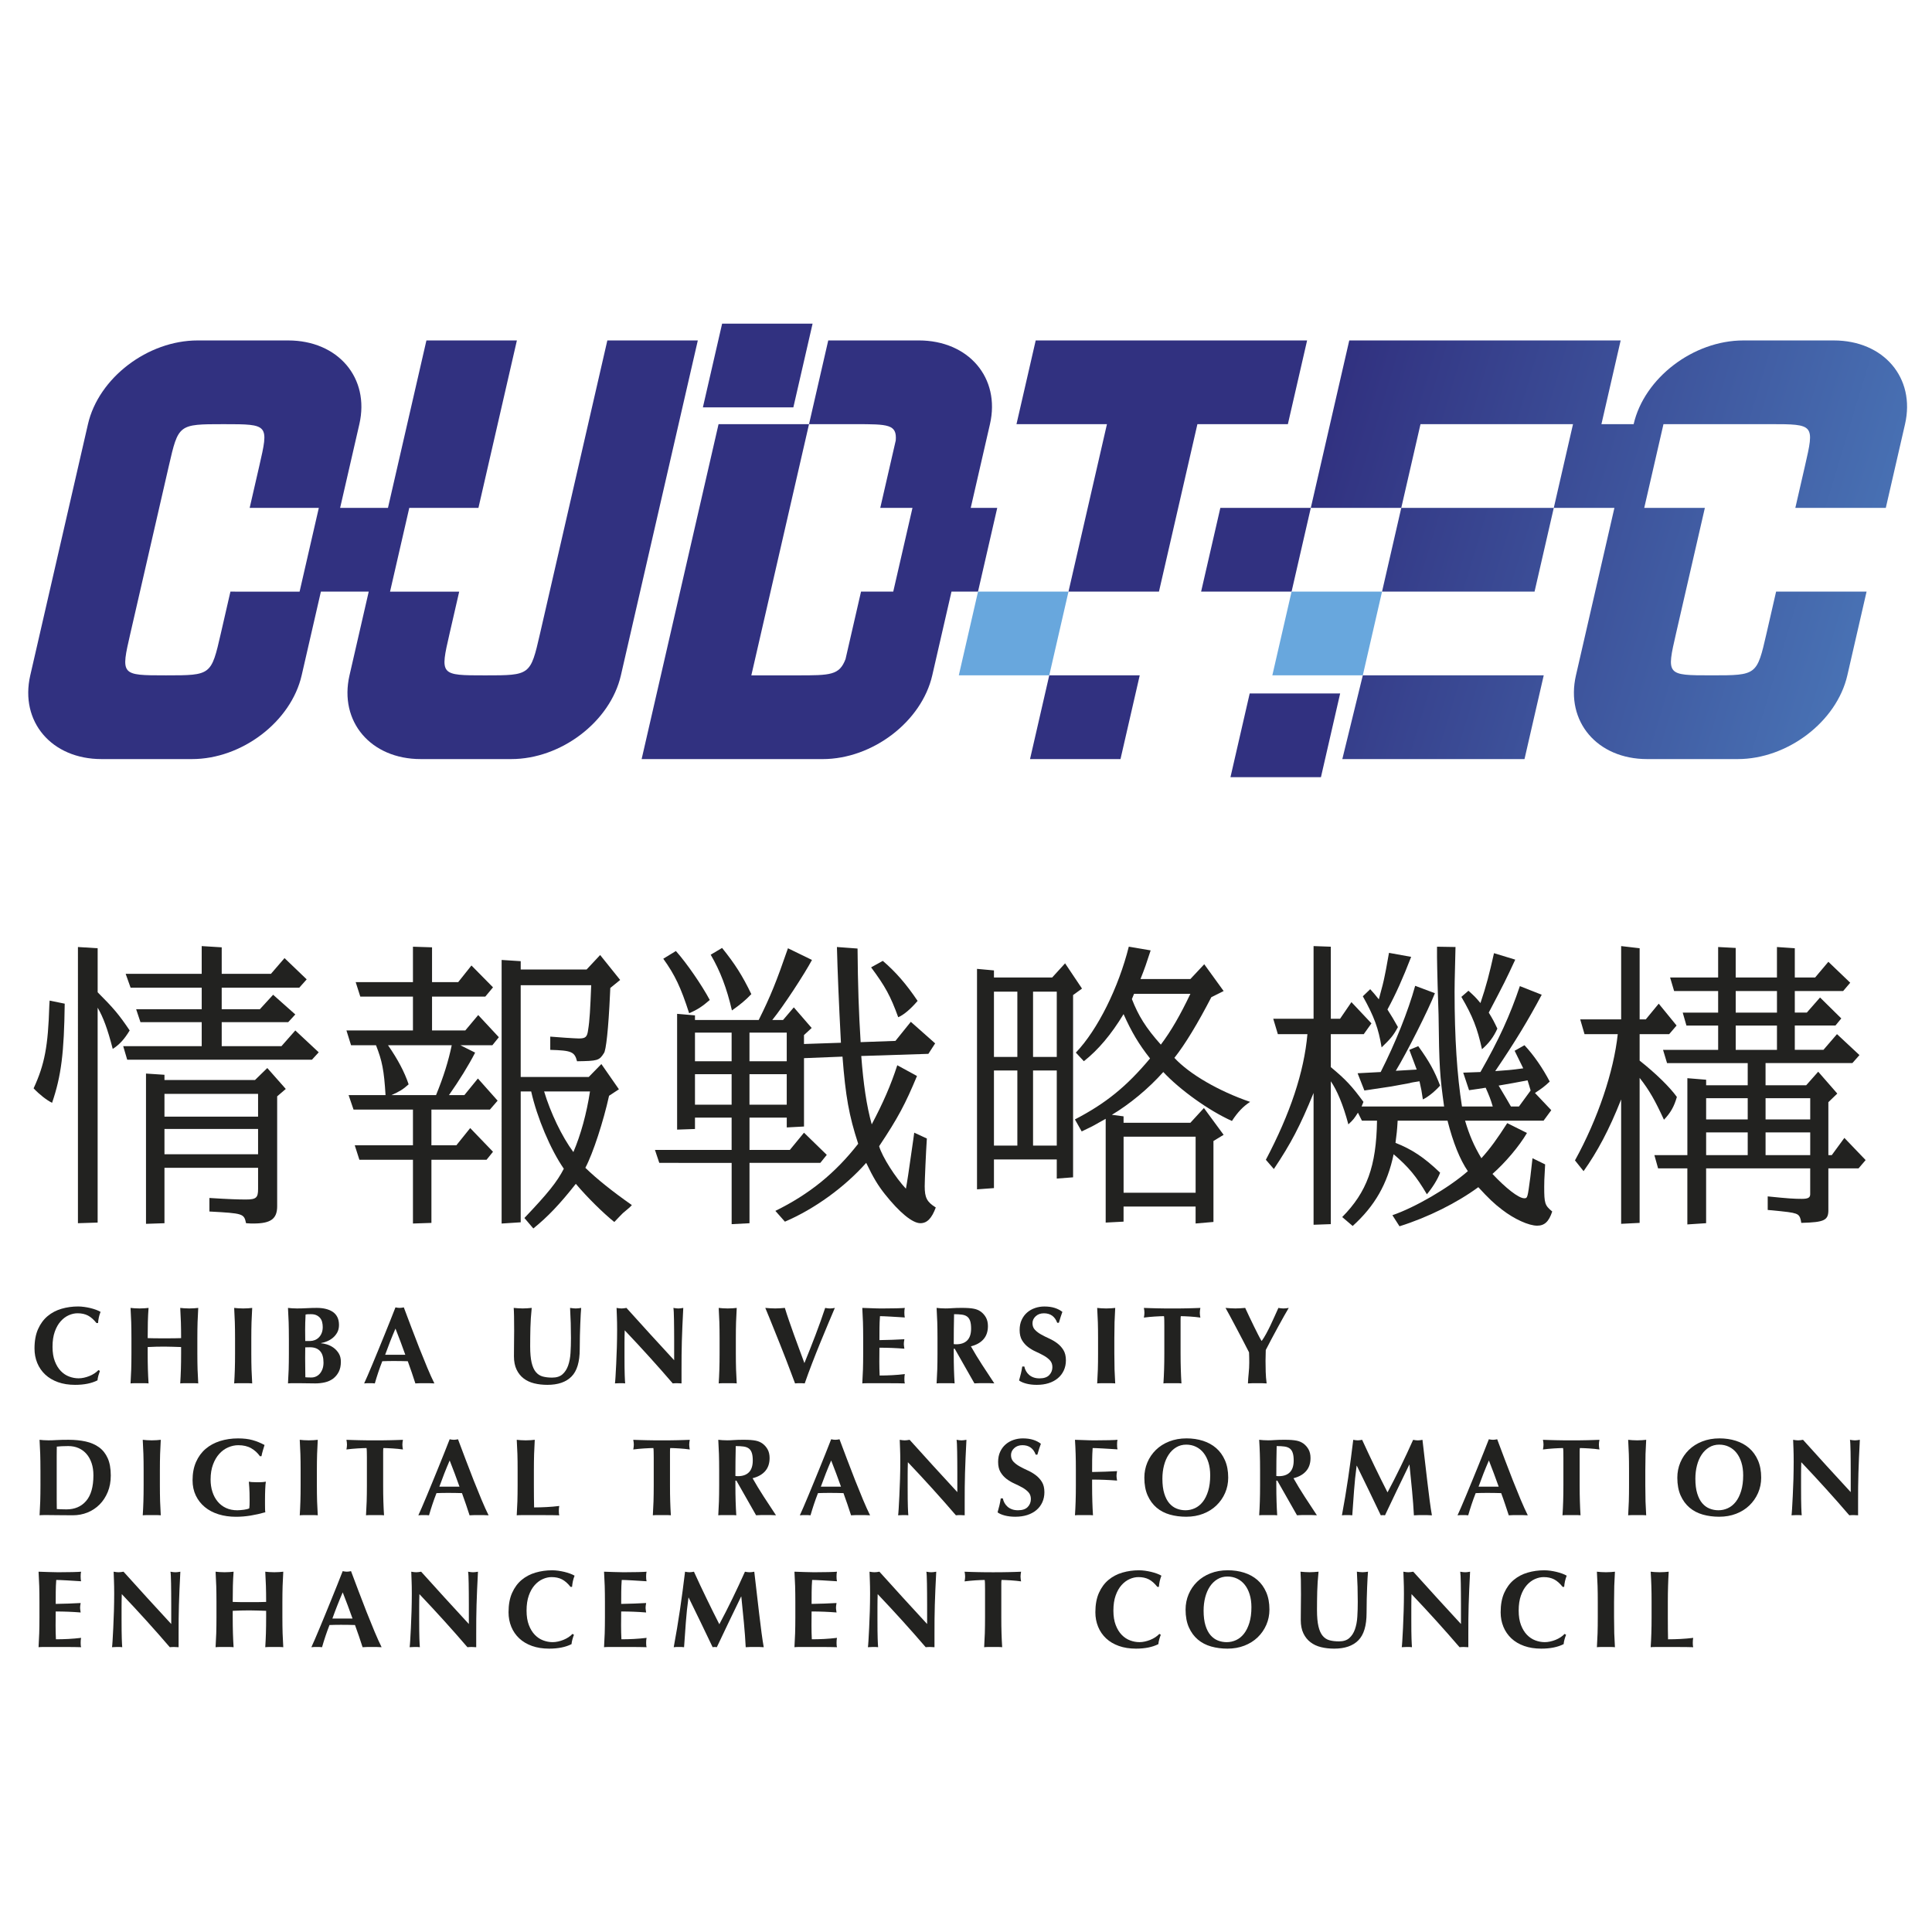 <?xml version="1.0" encoding="utf-8"?>
<!-- Generator: Adobe Illustrator 26.5.2, SVG Export Plug-In . SVG Version: 6.00 Build 0)  -->
<svg version="1.1" id="レイヤー_1" xmlns="http://www.w3.org/2000/svg" xmlns:xlink="http://www.w3.org/1999/xlink" x="0px"
	 y="0px" width="150px" height="150px" viewBox="0 0 150 150" enable-background="new 0 0 150 150" xml:space="preserve">
<g>
	<g>
		<path fill="#222220" d="M5.024,77.925c-0.048,3.801-0.263,5.594-0.981,7.698c-0.43-0.215-0.98-0.645-1.434-1.124
			c0.86-1.865,1.124-3.274,1.22-6.431l0.024-0.382L5.024,77.925z M6.052,73.526l1.53,0.095v3.419
			c1.219,1.219,1.649,1.721,2.486,2.964c-0.406,0.669-0.789,1.099-1.315,1.434c-0.407-1.577-0.742-2.462-1.172-3.203v16.686
			l-1.53,0.048V73.526z M15.661,81.224v-1.865h-4.756l-0.335-1.004h5.091v-1.673h-5.522l-0.383-1.076h5.904v-2.152l1.554,0.096
			v2.056h3.824l1.052-1.219l1.721,1.65l-0.574,0.645h-6.024v1.673h2.964l1.028-1.123l1.722,1.53l-0.55,0.597h-5.163v1.865h4.638
			l1.076-1.22l1.817,1.697l-0.526,0.574H9.876l-0.31-1.051H15.661z M12.769,83.446v0.407h7.028l0.956-0.932l1.435,1.625
			l-0.669,0.574v8.534c0,0.981-0.502,1.339-1.841,1.339c-0.119,0-0.335,0-0.574-0.024c-0.167-0.741-0.191-0.765-2.845-0.908V93.01
			c1.482,0.095,2.247,0.119,2.845,0.119c0.789,0,0.933-0.144,0.933-0.813v-1.649h-7.268v4.303l-1.434,0.048V83.351L12.769,83.446z
			 M20.037,86.698v-1.77h-7.268v1.77H20.037z M20.037,89.615v-1.961h-7.268v1.961H20.037z"/>
		<path fill="#222220" d="M27.256,81.152l-0.358-1.147h5.163v-2.63h-4.088l-0.358-1.124h4.446v-2.749l1.482,0.048v2.701h2.032
			l1.028-1.291l1.674,1.697l-0.598,0.717h-4.136v2.63h2.582l1.003-1.196l1.602,1.721l-0.502,0.622h-2.486l1.147,0.574
			c-0.502,0.981-1.243,2.175-2.032,3.299h1.195l1.052-1.29l1.53,1.721l-0.598,0.693h-4.542v2.773h1.936l1.076-1.338l1.77,1.84
			l-0.502,0.622h-4.279v4.901l-1.434,0.047v-4.948h-4.159l-0.359-1.124h4.518v-2.773h-4.613l-0.383-1.124h2.868
			c-0.119-1.936-0.262-2.653-0.741-3.872H27.256z M33.854,85.024c0.597-1.458,0.956-2.629,1.219-3.872h-4.948
			c0.765,1.1,1.291,2.104,1.601,3.036c-0.454,0.406-0.693,0.55-1.339,0.836H33.854z M40.428,74.626v0.646h5.116l1.051-1.124
			l1.554,1.936l-0.765,0.622l-0.024,0.502c-0.119,2.654-0.31,4.399-0.478,4.566c-0.359,0.574-0.502,0.598-2.08,0.622
			c-0.192-0.741-0.431-0.837-2.08-0.885v-1.028c0.502,0.048,1.984,0.144,2.223,0.144c0.526,0,0.646-0.12,0.717-0.669
			c0.119-0.717,0.167-1.625,0.239-3.466h-5.474v7.124h5.283l0.98-1.004l1.363,1.96l-0.765,0.503c-0.431,1.96-1.243,4.47-1.841,5.593
			c0.885,0.86,2.104,1.84,3.61,2.893c-0.096,0.119-0.215,0.215-0.239,0.239l-0.454,0.383c-0.096,0.096-0.311,0.311-0.669,0.693
			c-0.837-0.669-2.104-1.913-2.988-2.964c-1.243,1.578-2.175,2.558-3.299,3.466l-0.693-0.813c1.817-1.913,2.533-2.797,3.06-3.825
			c-1.028-1.482-2.08-3.968-2.534-6h-0.813v10.159l-1.482,0.096V74.53L40.428,74.626z M42.245,84.738
			c0.502,1.673,1.386,3.514,2.271,4.709c0.574-1.338,1.028-2.988,1.291-4.709H42.245z"/>
		<path fill="#222220" d="M51.186,90.284l-0.335-1.003h5.952V86.77h-2.845v0.885l-1.387,0.048v-8.989l1.387,0.119v0.359h4.948
			c0.932-1.865,1.386-3.012,2.271-5.57l1.865,0.908c-0.574,1.076-2.223,3.61-3.084,4.662h0.837l0.837-0.981l1.386,1.601l-0.597,0.55
			v0.693l2.869-0.096c-0.167-3.203-0.263-5.569-0.311-7.434l1.601,0.119c0.024,2.869,0.096,4.973,0.24,7.267l2.701-0.096
			l1.195-1.482l1.889,1.674l-0.526,0.813l-5.211,0.167c0.167,2.175,0.407,3.849,0.813,5.307c0.884-1.673,1.482-3.036,1.984-4.589
			l1.53,0.836c-0.908,2.175-1.458,3.227-2.94,5.45c0.239,0.837,1.291,2.463,2.08,3.299c0.143-0.813,0.143-0.813,0.574-3.825
			l0.072-0.526l0.98,0.454c-0.072,1.076-0.167,3.275-0.167,3.706c0,0.884,0.167,1.219,0.86,1.649c-0.31,0.837-0.669,1.22-1.195,1.22
			c-0.622,0-1.625-0.837-2.749-2.247c-0.55-0.693-0.908-1.29-1.458-2.438c-1.673,1.888-4.016,3.586-6.311,4.566l-0.741-0.837
			c2.629-1.291,4.638-2.916,6.43-5.211c-0.717-2.199-0.98-3.681-1.219-6.765l-2.988,0.119v5.307l-1.339,0.071V86.77h-2.893v2.511
			h3.131l1.1-1.339l1.769,1.721l-0.502,0.622h-5.498v4.686l-1.386,0.072v-4.757H51.186z M52.476,73.837
			c0.837,0.932,2.032,2.677,2.63,3.801c-0.574,0.502-0.98,0.765-1.601,1.028c-0.646-2.008-1.1-2.964-2.008-4.231L52.476,73.837z
			 M56.803,82.395v-2.223h-2.845v2.223H56.803z M56.803,85.766v-2.367h-2.845v2.367H56.803z M56.062,73.598
			c1.003,1.243,1.578,2.151,2.271,3.586c-0.431,0.454-0.86,0.813-1.506,1.267c-0.406-1.745-0.908-3.06-1.649-4.327L56.062,73.598z
			 M61.082,82.395v-2.223h-2.893v2.223H61.082z M61.082,85.766v-2.367h-2.893v2.367H61.082z M68.541,74.602
			c1.004,0.86,1.817,1.793,2.702,3.108c-0.574,0.669-1.1,1.099-1.506,1.267c-0.598-1.649-1.004-2.39-2.104-3.872L68.541,74.602z"/>
		<path fill="#222220" d="M77.17,75.343v0.55h4.519l1.004-1.1l1.314,1.96l-0.693,0.502v14.152l-1.267,0.096V90.02H77.17v2.224
			l-1.315,0.096V75.223L77.17,75.343z M78.987,82.06v-5.068H77.17v5.068H78.987z M78.987,88.945v-5.834H77.17v5.834H78.987z
			 M82.047,82.06v-5.068h-1.841v5.068H82.047z M82.047,88.945v-5.834h-1.841v5.834H82.047z M92.421,76.012l1.076-1.148l1.506,2.08
			l-0.956,0.478c-1.051,2.032-2.032,3.657-2.868,4.71c1.171,1.267,3.442,2.581,5.879,3.418c-0.549,0.358-0.979,0.813-1.41,1.482
			c-1.77-0.789-4.041-2.415-5.331-3.801c-1.147,1.291-2.629,2.51-3.992,3.323l0.908,0.119v0.501h5.186l1.053-1.147l1.529,2.08
			l-0.789,0.479v6.286l-1.386,0.119v-1.315h-5.593v1.172l-1.388,0.072v-8.056c-0.382,0.215-0.717,0.406-1.028,0.574
			c-0.31,0.144-0.406,0.191-0.836,0.406l-0.526-0.932c2.39-1.243,3.993-2.534,5.834-4.734c-0.885-1.124-1.435-2.056-2.056-3.442
			c-0.957,1.578-1.961,2.773-3.083,3.657l-0.622-0.669c1.697-1.769,3.322-5.068,4.111-8.223l1.697,0.287
			c-0.31,0.956-0.454,1.387-0.789,2.223H92.421z M92.828,92.603v-4.35h-5.593v4.35H92.828z M88.048,77.16l-0.168,0.407
			c0.503,1.291,1.076,2.223,2.247,3.538c0.813-1.076,1.531-2.342,2.295-3.944H88.048z"/>
		<path fill="#222220" d="M99.212,80.291l-0.358-1.195h3.131v-5.642l1.339,0.048v5.594h0.718l0.883-1.291l1.554,1.649l-0.597,0.837
			h-2.559v2.558c1.147,0.956,1.627,1.458,2.535,2.702l-0.145,0.358h6.407c-0.335-2.414-0.383-3.083-0.431-7.124
			c-0.024-0.574-0.047-1.315-0.072-2.271c-0.024-1.028-0.047-1.84-0.047-2.199v-0.813l1.435,0.024
			c-0.072,2.773-0.072,3.108-0.072,3.466c0,3.562,0.192,6.503,0.574,8.917h2.39c-0.167-0.574-0.286-0.86-0.55-1.458l-0.621,0.096
			l-0.669,0.096l-0.454-1.363c0.646-0.024,0.74-0.024,1.339-0.048c1.433-2.511,2.295-4.399,3.06-6.67l1.697,0.669
			c-1.028,1.936-2.081,3.681-3.61,5.929c0.981-0.072,1.147-0.072,2.175-0.215c-0.311-0.622-0.358-0.717-0.669-1.363l0.765-0.431
			c0.717,0.765,1.41,1.77,1.96,2.821c-0.406,0.382-0.597,0.526-1.147,0.885l1.267,1.338l-0.597,0.813h-6.096
			c0.335,1.124,0.693,1.96,1.267,2.916c0.695-0.765,1.243-1.53,2.008-2.725l1.531,0.765c-0.599,1.028-1.697,2.319-2.678,3.179
			c1.028,1.1,2.032,1.889,2.463,1.889c0.262,0,0.262-0.024,0.478-1.65c0.096-0.789,0.143-1.29,0.167-1.458l0.981,0.479
			c-0.072,1.171-0.072,1.458-0.072,1.745c0,1.291,0.049,1.435,0.622,1.913c-0.262,0.789-0.597,1.1-1.171,1.1
			c-0.646,0-1.77-0.503-2.725-1.243c-0.599-0.454-1.053-0.885-1.842-1.746c-1.625,1.196-3.896,2.343-6.12,3.036l-0.55-0.86
			c1.746-0.598,4.352-2.104,5.857-3.419c-0.621-0.908-1.147-2.222-1.578-3.92h-3.872c-0.047,0.836-0.072,0.956-0.167,1.721
			c1.267,0.501,2.222,1.124,3.465,2.318c-0.192,0.526-0.621,1.196-1.028,1.674c-0.836-1.41-1.41-2.104-2.582-3.107
			c-0.478,2.295-1.458,4.015-3.179,5.57l-0.813-0.693c1.913-1.936,2.653-3.945,2.702-7.482h-1.171l-0.311-0.622
			c-0.288,0.454-0.335,0.526-0.742,0.908c-0.406-1.529-0.885-2.653-1.363-3.346v11.092l-1.339,0.048V84.858
			c-1.028,2.533-1.768,3.944-3.083,5.904l-0.621-0.717c1.888-3.586,2.964-6.789,3.227-9.753H99.212z M105.404,83.327
			c0.86-0.047,0.979-0.047,1.792-0.095c1.149-2.272,2.128-4.71,2.678-6.694l1.531,0.574c-0.479,1.243-2.177,4.613-3.036,6.024
			l1.625-0.095c-0.262-0.694-0.311-0.813-0.574-1.531l0.693-0.286c0.861,1.194,1.267,1.936,1.697,3.06
			c-0.406,0.454-0.932,0.884-1.339,1.075c-0.096-0.669-0.119-0.765-0.262-1.41c-0.335,0.047-0.742,0.119-0.765,0.143l-1.433,0.262
			l-1.435,0.215c-0.096,0.024-0.358,0.048-0.646,0.096L105.404,83.327z M106.383,76.801c0.311,0.334,0.358,0.406,0.669,0.789
			c0.288-1.052,0.358-1.339,0.454-1.817c0.049-0.191,0.119-0.598,0.335-1.793l1.721,0.311c-0.669,1.721-1.171,2.845-1.84,4.088
			c0.382,0.598,0.431,0.693,0.813,1.363c-0.358,0.669-0.574,0.908-1.267,1.578c-0.239-1.458-0.574-2.39-1.458-3.968L106.383,76.801z
			 M114.01,76.921c0.478,0.43,0.549,0.502,0.932,0.956c0.454-1.339,0.693-2.271,1.051-3.873l1.65,0.502
			c-0.742,1.601-0.814,1.745-2.057,4.112c0.335,0.55,0.383,0.646,0.669,1.243c-0.286,0.644-0.669,1.147-1.194,1.601
			c-0.358-1.626-0.718-2.558-1.601-4.064L114.01,76.921z M117.93,85.909l0.908-1.243l-0.119-0.406l-0.119-0.383
			c-1.051,0.192-1.22,0.239-2.247,0.407c0.622,1.051,0.646,1.075,0.957,1.625H117.93z"/>
		<path fill="#222220" d="M123.022,80.291l-0.335-1.148h3.179v-5.689l1.435,0.167v5.522h0.478l1.004-1.219l1.386,1.697l-0.574,0.669
			h-2.295v2.056c1.243,0.98,2.343,2.056,2.892,2.821c-0.214,0.741-0.478,1.219-1.003,1.769c-0.695-1.506-1.124-2.271-1.889-3.251
			v11.26l-1.435,0.072v-9.658c-0.932,2.367-1.864,4.088-2.917,5.57l-0.668-0.836c1.792-3.252,3.011-6.909,3.322-9.801H123.022z
			 M131.007,89.686V83.71l1.457,0.12v0.43h3.228v-1.722h-6.263l-0.311-1.028h4.279v-1.888h-2.463l-0.288-1.004h2.75v-1.673h-3.418
			l-0.311-1.052h3.729v-2.367l1.363,0.072v2.295h3.203v-2.367l1.386,0.095v2.271h1.578l1.028-1.219l1.697,1.625l-0.55,0.646h-3.753
			v1.673h0.932l1.028-1.172l1.65,1.626l-0.454,0.55h-3.156v1.888h2.224l1.051-1.219l1.745,1.626l-0.549,0.621h-6.742v1.722h3.156
			l0.932-1.052l1.482,1.697l-0.693,0.669v4.111h0.264l0.979-1.338l1.65,1.722l-0.55,0.645h-2.343v3.155
			c0.024,0.885-0.286,1.028-2.103,1.076c-0.072-0.479-0.168-0.622-0.431-0.717c-0.288-0.096-0.622-0.144-2.175-0.287v-1.052
			c1.625,0.167,2.056,0.191,2.653,0.191c0.478,0,0.646-0.095,0.646-0.358v-2.008h-8.081v4.255l-1.457,0.096v-4.351h-2.271
			l-0.288-1.029H131.007z M135.692,86.913v-1.65h-3.228v1.65H135.692z M132.464,89.686h3.228v-1.768h-3.228V89.686z M137.963,78.618
			v-1.673h-3.203v1.673H137.963z M137.963,81.51v-1.888h-3.203v1.888H137.963z M140.545,86.913v-1.65h-3.467v1.65H140.545z
			 M140.545,89.686v-1.768h-3.467v1.768H140.545z"/>
	</g>
	<g>
		<path fill="#222220" d="M7.637,106.806c-0.034,0.122-0.057,0.243-0.068,0.363c-0.461,0.234-1.041,0.35-1.741,0.35
			c-0.495,0-0.938-0.07-1.327-0.209c-0.39-0.14-0.72-0.336-0.99-0.589c-0.27-0.253-0.476-0.554-0.619-0.9s-0.213-0.723-0.213-1.127
			c0-0.591,0.092-1.093,0.277-1.506c0.185-0.413,0.432-0.748,0.742-1.007c0.31-0.259,0.67-0.448,1.079-0.568
			c0.41-0.119,0.839-0.179,1.289-0.179c0.147,0,0.304,0.012,0.469,0.035c0.165,0.022,0.324,0.052,0.478,0.089
			c0.154,0.038,0.3,0.081,0.439,0.132c0.139,0.052,0.257,0.106,0.355,0.162c-0.057,0.143-0.101,0.286-0.133,0.431
			c-0.031,0.145-0.052,0.291-0.063,0.439H7.492c-0.217-0.274-0.439-0.468-0.666-0.585c-0.228-0.117-0.495-0.175-0.802-0.175
			c-0.228,0-0.456,0.051-0.687,0.153c-0.23,0.102-0.439,0.259-0.627,0.47c-0.188,0.21-0.341,0.479-0.457,0.807
			c-0.116,0.327-0.175,0.718-0.175,1.172c0,0.439,0.06,0.813,0.179,1.122c0.119,0.31,0.274,0.563,0.465,0.759
			c0.19,0.197,0.406,0.341,0.648,0.431s0.485,0.136,0.73,0.136c0.136,0,0.276-0.015,0.418-0.047
			c0.142-0.031,0.282-0.074,0.418-0.128s0.266-0.121,0.389-0.201c0.122-0.08,0.229-0.167,0.32-0.265l0.111,0.069
			C7.711,106.564,7.672,106.685,7.637,106.806z"/>
		<path fill="#222220" d="M13.412,104.563c-0.217-0.008-0.433-0.013-0.649-0.013s-0.432,0.003-0.649,0.008
			c-0.216,0.006-0.432,0.014-0.648,0.026v0.487c0,0.472,0.006,0.891,0.017,1.258c0.011,0.367,0.029,0.727,0.051,1.079
			c-0.097-0.011-0.201-0.016-0.316-0.016c-0.114,0-0.242,0-0.384,0c-0.142,0-0.27,0-0.383,0c-0.114,0-0.219,0.005-0.316,0.016
			c0.023-0.352,0.04-0.712,0.052-1.079c0.011-0.366,0.017-0.786,0.017-1.258v-1.161c0-0.473-0.006-0.892-0.017-1.259
			c-0.012-0.366-0.029-0.734-0.052-1.105c0.097,0.011,0.202,0.021,0.316,0.029c0.114,0.009,0.242,0.013,0.383,0.013
			c0.142,0,0.271-0.004,0.384-0.013c0.114-0.009,0.219-0.018,0.316-0.029c-0.028,0.37-0.046,0.735-0.055,1.096
			c-0.008,0.361-0.013,0.778-0.013,1.25c0.147,0.006,0.326,0.01,0.533,0.013c0.208,0.003,0.465,0.004,0.773,0.004
			c0.307,0,0.557-0.001,0.751-0.004s0.372-0.007,0.538-0.013c0-0.472-0.006-0.888-0.017-1.25c-0.011-0.361-0.029-0.726-0.051-1.096
			c0.097,0.011,0.201,0.021,0.316,0.029c0.114,0.009,0.242,0.013,0.384,0.013c0.142,0,0.27-0.004,0.383-0.013
			c0.114-0.009,0.219-0.018,0.316-0.029c-0.023,0.37-0.04,0.738-0.052,1.105c-0.011,0.367-0.017,0.787-0.017,1.259v1.161
			c0,0.472,0.006,0.891,0.017,1.258c0.012,0.367,0.029,0.727,0.052,1.079c-0.097-0.011-0.202-0.016-0.316-0.016
			c-0.114,0-0.242,0-0.383,0c-0.142,0-0.271,0-0.384,0c-0.114,0-0.219,0.005-0.316,0.016c0.022-0.352,0.04-0.712,0.051-1.079
			c0.011-0.366,0.017-0.786,0.017-1.258v-0.487C13.845,104.578,13.629,104.571,13.412,104.563z"/>
		<path fill="#222220" d="M18.232,102.651c-0.011-0.366-0.029-0.734-0.051-1.105c0.097,0.011,0.202,0.021,0.316,0.029
			c0.114,0.009,0.242,0.013,0.384,0.013s0.27-0.004,0.384-0.013c0.114-0.009,0.219-0.018,0.316-0.029
			c-0.023,0.37-0.04,0.738-0.052,1.105c-0.011,0.367-0.017,0.787-0.017,1.259v1.161c0,0.472,0.006,0.891,0.017,1.258
			c0.012,0.367,0.029,0.727,0.052,1.079c-0.097-0.011-0.202-0.016-0.316-0.016c-0.114,0-0.242,0-0.384,0s-0.271,0-0.384,0
			c-0.114,0-0.219,0.005-0.316,0.016c0.022-0.352,0.04-0.712,0.051-1.079c0.012-0.366,0.017-0.786,0.017-1.258v-1.161
			C18.249,103.438,18.244,103.018,18.232,102.651z"/>
		<path fill="#222220" d="M22.428,103.91c0-0.473-0.006-0.892-0.017-1.259c-0.012-0.366-0.029-0.734-0.052-1.105
			c0.097,0.011,0.202,0.021,0.316,0.029c0.114,0.009,0.242,0.013,0.383,0.013c0.245,0,0.501-0.007,0.768-0.022
			c0.268-0.013,0.524-0.021,0.768-0.021c0.256,0,0.489,0.025,0.7,0.077c0.21,0.052,0.392,0.13,0.546,0.234
			c0.154,0.105,0.272,0.242,0.355,0.41c0.082,0.168,0.124,0.369,0.124,0.602s-0.049,0.434-0.145,0.602
			c-0.097,0.167-0.215,0.307-0.355,0.417c-0.139,0.111-0.29,0.198-0.452,0.261c-0.162,0.062-0.309,0.105-0.439,0.128v0.017
			c0.131,0.006,0.285,0.035,0.461,0.09c0.176,0.055,0.344,0.138,0.504,0.252c0.159,0.114,0.294,0.26,0.406,0.439
			c0.111,0.178,0.166,0.397,0.166,0.652c0,0.308-0.055,0.569-0.166,0.786c-0.111,0.215-0.26,0.392-0.444,0.529
			c-0.185,0.136-0.397,0.232-0.636,0.285c-0.239,0.055-0.487,0.081-0.742,0.081c-0.228,0-0.439-0.003-0.636-0.008
			c-0.196-0.005-0.402-0.008-0.619-0.008c-0.153,0-0.311,0-0.473,0c-0.162,0-0.291,0.005-0.389,0.016
			c0.023-0.352,0.04-0.712,0.052-1.079c0.011-0.366,0.017-0.786,0.017-1.258V103.91z M25.057,103.031
			c0-0.137-0.016-0.266-0.047-0.389c-0.031-0.122-0.084-0.228-0.158-0.316c-0.074-0.088-0.168-0.159-0.282-0.212
			c-0.114-0.055-0.256-0.081-0.427-0.081c-0.125,0-0.212,0.001-0.26,0.004c-0.048,0.003-0.101,0.01-0.158,0.021
			c-0.011,0.211-0.02,0.424-0.026,0.64c-0.005,0.217-0.008,0.398-0.008,0.546c0,0.153,0.001,0.3,0.004,0.439
			c0.002,0.139,0.004,0.282,0.004,0.431h0.384c0.119,0,0.237-0.024,0.355-0.069c0.116-0.045,0.22-0.112,0.311-0.201
			c0.091-0.088,0.165-0.201,0.222-0.336C25.028,103.372,25.057,103.213,25.057,103.031z M25.117,105.787
			c0-0.398-0.09-0.696-0.269-0.892c-0.179-0.196-0.439-0.294-0.781-0.294c-0.08,0-0.148,0.001-0.205,0.004
			c-0.057,0.002-0.111,0.004-0.162,0.004c0,0.119-0.001,0.243-0.004,0.372c-0.003,0.128-0.004,0.28-0.004,0.456
			c0,0.136,0.001,0.276,0.004,0.418c0.002,0.142,0.004,0.282,0.004,0.419c0,0.136,0.001,0.261,0.004,0.375
			c0.003,0.114,0.004,0.208,0.004,0.282c0.08,0.006,0.153,0.01,0.222,0.013s0.15,0.004,0.248,0.004c0.125,0,0.244-0.026,0.358-0.077
			c0.114-0.052,0.213-0.127,0.299-0.226c0.085-0.1,0.153-0.22,0.205-0.363C25.091,106.14,25.117,105.975,25.117,105.787z"/>
		<path fill="#222220" d="M33.726,107.408c-0.136-0.011-0.265-0.016-0.388-0.016s-0.243,0-0.363,0s-0.24,0-0.363,0
			c-0.122,0-0.243,0.005-0.363,0.016c-0.091-0.279-0.185-0.563-0.282-0.852c-0.097-0.291-0.199-0.581-0.307-0.871
			c-0.182-0.006-0.364-0.01-0.546-0.013c-0.182-0.003-0.364-0.004-0.546-0.004c-0.147,0-0.296,0.001-0.444,0.004
			c-0.147,0.003-0.296,0.007-0.443,0.013c-0.114,0.29-0.219,0.58-0.316,0.871c-0.097,0.29-0.184,0.574-0.264,0.852
			c-0.069-0.011-0.136-0.016-0.201-0.016c-0.066,0-0.133,0-0.201,0c-0.069,0-0.136,0-0.205,0s-0.142,0.005-0.222,0.016
			c0.069-0.147,0.159-0.352,0.273-0.613c0.114-0.262,0.239-0.557,0.376-0.888c0.136-0.33,0.282-0.684,0.439-1.062
			c0.156-0.378,0.313-0.761,0.469-1.148c0.156-0.386,0.31-0.768,0.461-1.143c0.15-0.376,0.289-0.726,0.414-1.05
			c0.058,0.012,0.111,0.021,0.162,0.029c0.052,0.009,0.105,0.013,0.162,0.013s0.111-0.004,0.162-0.013
			c0.052-0.009,0.105-0.018,0.162-0.029c0.182,0.484,0.377,1.001,0.585,1.553c0.207,0.552,0.417,1.094,0.627,1.626
			c0.211,0.532,0.416,1.037,0.615,1.514C33.379,106.675,33.561,107.079,33.726,107.408z M30.705,103.151
			c-0.147,0.341-0.287,0.678-0.418,1.011c-0.131,0.333-0.259,0.673-0.383,1.02h1.562c-0.125-0.347-0.249-0.687-0.372-1.02
			C30.971,103.829,30.842,103.491,30.705,103.151z"/>
		<path fill="#222220" d="M42.498,107.519c-0.364,0-0.704-0.038-1.02-0.115c-0.316-0.077-0.591-0.205-0.824-0.384
			s-0.417-0.41-0.55-0.692c-0.134-0.282-0.201-0.624-0.201-1.028c0-0.227,0.001-0.431,0.004-0.611
			c0.003-0.178,0.004-0.345,0.004-0.498c0-0.154,0.001-0.302,0.004-0.444c0.003-0.142,0.004-0.291,0.004-0.444
			c0-0.461-0.003-0.833-0.009-1.118s-0.014-0.498-0.026-0.64c0.114,0.011,0.231,0.021,0.35,0.029
			c0.119,0.009,0.236,0.013,0.349,0.013c0.114,0,0.231-0.004,0.35-0.013s0.236-0.018,0.35-0.029
			c-0.058,0.552-0.091,1.065-0.102,1.54c-0.012,0.476-0.018,0.958-0.018,1.447c0,0.518,0.038,0.936,0.111,1.255
			c0.074,0.319,0.184,0.565,0.329,0.738c0.145,0.173,0.322,0.288,0.533,0.346c0.21,0.056,0.455,0.086,0.734,0.086
			c0.341,0,0.609-0.086,0.802-0.257c0.193-0.171,0.34-0.398,0.439-0.683c0.1-0.285,0.161-0.611,0.184-0.977
			c0.023-0.366,0.034-0.75,0.034-1.148c0-0.392-0.006-0.783-0.017-1.173s-0.029-0.781-0.051-1.173
			c0.08,0.011,0.156,0.021,0.23,0.029c0.074,0.009,0.142,0.013,0.205,0.013c0.074,0,0.145-0.004,0.213-0.013
			c0.069-0.009,0.139-0.018,0.214-0.029c-0.012,0.125-0.023,0.293-0.035,0.503c-0.011,0.211-0.023,0.454-0.034,0.73
			c-0.012,0.276-0.021,0.58-0.03,0.913c-0.008,0.333-0.013,0.684-0.013,1.054c0,0.989-0.213,1.7-0.64,2.129
			C43.949,107.305,43.323,107.519,42.498,107.519z"/>
		<path fill="#222220" d="M47.913,103.244c0-0.393-0.006-0.723-0.017-0.99c-0.011-0.267-0.02-0.503-0.026-0.708
			c0.159,0.028,0.288,0.043,0.384,0.043c0.097,0,0.225-0.015,0.384-0.043c0.62,0.689,1.233,1.366,1.839,2.031
			c0.606,0.666,1.228,1.343,1.865,2.031v-0.742v-0.828c0-0.279-0.001-0.553-0.004-0.824c-0.003-0.27-0.006-0.519-0.009-0.746
			c-0.003-0.228-0.008-0.424-0.017-0.589c-0.008-0.164-0.018-0.276-0.029-0.333c0.159,0.028,0.287,0.043,0.384,0.043
			c0.097,0,0.224-0.015,0.383-0.043c-0.028,0.518-0.051,0.985-0.068,1.404c-0.017,0.417-0.032,0.812-0.043,1.181
			c-0.012,0.37-0.018,0.736-0.021,1.097c-0.003,0.361-0.004,0.746-0.004,1.156v1.023c-0.114-0.011-0.23-0.016-0.349-0.016
			c-0.125,0-0.237,0.005-0.333,0.016c-1.172-1.365-2.415-2.738-3.729-4.122c-0.006,0.165-0.01,0.33-0.013,0.495
			c-0.003,0.165-0.004,0.333-0.004,0.504v0.99c0,0.341,0.001,0.631,0.004,0.87c0.003,0.239,0.007,0.441,0.013,0.606
			c0.005,0.165,0.011,0.299,0.017,0.405s0.011,0.189,0.017,0.251c-0.069-0.011-0.136-0.016-0.205-0.016c-0.068,0-0.133,0-0.196,0
			c-0.131,0-0.262,0.005-0.392,0.016c0.011-0.045,0.025-0.207,0.043-0.486c0.017-0.279,0.035-0.619,0.055-1.02
			c0.02-0.401,0.037-0.836,0.051-1.306C47.905,104.127,47.913,103.676,47.913,103.244z"/>
		<path fill="#222220" d="M55.851,102.651c-0.011-0.366-0.029-0.734-0.051-1.105c0.097,0.011,0.202,0.021,0.316,0.029
			s0.242,0.013,0.384,0.013s0.27-0.004,0.384-0.013c0.114-0.009,0.219-0.018,0.316-0.029c-0.023,0.37-0.04,0.738-0.052,1.105
			c-0.011,0.367-0.017,0.787-0.017,1.259v1.161c0,0.472,0.006,0.891,0.017,1.258c0.012,0.367,0.029,0.727,0.052,1.079
			c-0.097-0.011-0.202-0.016-0.316-0.016c-0.114,0-0.242,0-0.384,0s-0.271,0-0.384,0s-0.219,0.005-0.316,0.016
			c0.022-0.352,0.04-0.712,0.051-1.079c0.012-0.366,0.017-0.786,0.017-1.258v-1.161C55.868,103.438,55.863,103.018,55.851,102.651z"
			/>
		<path fill="#222220" d="M62.454,105.83c0.296-0.723,0.583-1.45,0.862-2.181c0.279-0.731,0.529-1.432,0.751-2.103
			c0.142,0.028,0.267,0.043,0.375,0.043c0.108,0,0.233-0.015,0.375-0.043c-0.142,0.335-0.313,0.74-0.512,1.211
			c-0.2,0.473-0.407,0.973-0.623,1.502c-0.217,0.529-0.43,1.066-0.64,1.613c-0.211,0.546-0.398,1.057-0.563,1.535
			c-0.114-0.011-0.239-0.016-0.375-0.016c-0.136,0-0.262,0.005-0.376,0.016c-0.085-0.227-0.189-0.503-0.311-0.827
			s-0.253-0.668-0.392-1.032c-0.14-0.364-0.286-0.737-0.439-1.118c-0.154-0.382-0.302-0.75-0.444-1.106
			c-0.142-0.355-0.276-0.686-0.401-0.994c-0.125-0.307-0.234-0.568-0.324-0.785c0.131,0.011,0.26,0.021,0.389,0.029
			c0.128,0.009,0.254,0.013,0.38,0.013c0.125,0,0.25-0.004,0.375-0.013c0.125-0.009,0.25-0.018,0.375-0.029
			c0.097,0.319,0.206,0.654,0.329,1.007c0.122,0.352,0.248,0.712,0.38,1.079c0.131,0.366,0.265,0.734,0.405,1.105
			C62.188,105.108,62.324,105.472,62.454,105.83z"/>
		<path fill="#222220" d="M67,102.651c-0.012-0.366-0.029-0.734-0.052-1.105c0.256,0.006,0.509,0.014,0.759,0.025
			c0.251,0.012,0.504,0.018,0.759,0.018c0.421,0,0.796-0.004,1.122-0.013c0.327-0.009,0.548-0.018,0.661-0.029
			c-0.023,0.091-0.034,0.21-0.034,0.358c0,0.091,0.003,0.162,0.008,0.213c0.006,0.051,0.015,0.108,0.026,0.17
			c-0.165-0.011-0.346-0.022-0.542-0.034c-0.196-0.011-0.386-0.022-0.571-0.034c-0.185-0.012-0.352-0.02-0.499-0.025
			c-0.148-0.006-0.254-0.009-0.316-0.009c-0.023,0.313-0.036,0.622-0.038,0.93c-0.003,0.307-0.004,0.617-0.004,0.93
			c0.369-0.005,0.704-0.013,1.003-0.025c0.299-0.012,0.61-0.025,0.934-0.043c-0.017,0.097-0.029,0.171-0.034,0.222
			c-0.006,0.051-0.009,0.105-0.009,0.162c0,0.046,0.004,0.092,0.013,0.141c0.009,0.049,0.018,0.118,0.03,0.209
			c-0.649-0.052-1.294-0.077-1.937-0.077c0,0.181-0.001,0.364-0.004,0.546c-0.003,0.182-0.004,0.364-0.004,0.546
			c0,0.37,0.009,0.726,0.026,1.068c0.324,0,0.648-0.009,0.973-0.027c0.324-0.016,0.652-0.045,0.981-0.085
			c-0.011,0.063-0.02,0.119-0.026,0.17c-0.005,0.052-0.008,0.122-0.008,0.214c0,0.091,0.003,0.162,0.008,0.213
			c0.006,0.051,0.015,0.094,0.026,0.128c-0.153-0.005-0.343-0.01-0.567-0.012c-0.225-0.003-0.534-0.004-0.926-0.004
			c-0.347,0-0.629,0-0.845,0c-0.21,0-0.38,0-0.508,0c-0.128,0-0.224,0.001-0.29,0.004c-0.066,0.002-0.121,0.007-0.167,0.012
			c0.023-0.352,0.04-0.712,0.052-1.079c0.011-0.366,0.017-0.786,0.017-1.258v-1.161C67.017,103.438,67.011,103.018,67,102.651z"/>
		<path fill="#222220" d="M74.048,104.72v0.35c0,0.472,0.006,0.891,0.017,1.258c0.011,0.367,0.029,0.727,0.051,1.079
			c-0.097-0.011-0.201-0.016-0.316-0.016c-0.114,0-0.242,0-0.384,0c-0.142,0-0.27,0-0.383,0c-0.114,0-0.219,0.005-0.316,0.016
			c0.023-0.352,0.04-0.712,0.052-1.079c0.011-0.366,0.017-0.786,0.017-1.258v-1.161c0-0.473-0.006-0.892-0.017-1.259
			c-0.012-0.366-0.029-0.734-0.052-1.105c0.097,0.011,0.202,0.021,0.316,0.029c0.114,0.009,0.242,0.013,0.383,0.013
			c0.154,0,0.329-0.007,0.525-0.022c0.196-0.013,0.439-0.021,0.73-0.021c0.216,0,0.401,0.006,0.554,0.017
			c0.153,0.011,0.286,0.029,0.397,0.051c0.111,0.023,0.208,0.053,0.291,0.09c0.082,0.037,0.161,0.081,0.234,0.132
			c0.17,0.125,0.306,0.281,0.406,0.465c0.1,0.184,0.149,0.406,0.149,0.661c0,0.415-0.114,0.754-0.341,1.015
			c-0.227,0.262-0.554,0.447-0.981,0.554c0.274,0.484,0.566,0.966,0.879,1.447c0.313,0.481,0.626,0.957,0.939,1.429
			c-0.131-0.011-0.26-0.016-0.384-0.016c-0.125,0-0.254,0-0.384,0c-0.131,0-0.26,0-0.389,0c-0.128,0-0.257,0.005-0.388,0.016
			l-1.528-2.688H74.048z M75.396,103.151c0-0.251-0.026-0.45-0.077-0.597c-0.051-0.148-0.129-0.261-0.234-0.338
			c-0.105-0.077-0.242-0.127-0.409-0.149c-0.168-0.023-0.369-0.034-0.602-0.034c-0.018,0.773-0.026,1.547-0.026,2.321
			c0.034,0.005,0.067,0.01,0.098,0.012c0.031,0.003,0.061,0.004,0.09,0.004c0.375,0,0.662-0.1,0.861-0.302
			S75.396,103.56,75.396,103.151z"/>
		<path fill="#222220" d="M81.049,101.964c-0.261,0-0.475,0.077-0.64,0.231c-0.165,0.153-0.247,0.332-0.247,0.537
			c0,0.211,0.065,0.383,0.193,0.516c0.127,0.134,0.288,0.255,0.481,0.363c0.195,0.108,0.401,0.212,0.624,0.312
			c0.221,0.1,0.429,0.222,0.622,0.366c0.193,0.146,0.355,0.321,0.482,0.529c0.128,0.208,0.193,0.473,0.193,0.798
			c0,0.285-0.055,0.545-0.162,0.781c-0.109,0.237-0.262,0.439-0.462,0.606c-0.199,0.167-0.436,0.296-0.712,0.384
			c-0.276,0.088-0.585,0.132-0.926,0.132c-0.307,0-0.581-0.033-0.823-0.098c-0.242-0.065-0.425-0.146-0.551-0.243
			c0.057-0.199,0.105-0.38,0.145-0.546c0.04-0.165,0.074-0.345,0.102-0.538h0.162c0.022,0.125,0.065,0.243,0.128,0.354
			c0.063,0.111,0.142,0.209,0.239,0.295c0.097,0.086,0.214,0.152,0.35,0.201c0.137,0.049,0.291,0.072,0.462,0.072
			c0.341,0,0.593-0.086,0.755-0.256c0.162-0.17,0.243-0.375,0.243-0.614c0-0.217-0.063-0.392-0.189-0.529
			c-0.124-0.136-0.282-0.257-0.469-0.363c-0.187-0.105-0.392-0.207-0.613-0.307c-0.223-0.1-0.427-0.22-0.615-0.363
			c-0.187-0.142-0.344-0.317-0.469-0.525c-0.125-0.208-0.188-0.473-0.188-0.798c0-0.296,0.052-0.557,0.158-0.785
			c0.105-0.228,0.246-0.418,0.422-0.571c0.176-0.153,0.38-0.27,0.611-0.349c0.23-0.08,0.473-0.12,0.728-0.12
			c0.308,0,0.577,0.038,0.807,0.111c0.23,0.074,0.428,0.176,0.593,0.307c-0.05,0.131-0.094,0.258-0.131,0.38
			s-0.084,0.277-0.142,0.465h-0.128C81.9,102.208,81.555,101.964,81.049,101.964z"/>
		<path fill="#222220" d="M85.237,102.651c-0.012-0.366-0.029-0.734-0.052-1.105c0.097,0.011,0.202,0.021,0.316,0.029
			s0.242,0.013,0.385,0.013c0.142,0,0.27-0.004,0.383-0.013s0.22-0.018,0.316-0.029c-0.022,0.37-0.04,0.738-0.052,1.105
			c-0.01,0.367-0.016,0.787-0.016,1.259v1.161c0,0.472,0.006,0.891,0.016,1.258c0.012,0.367,0.029,0.727,0.052,1.079
			c-0.096-0.011-0.202-0.016-0.316-0.016s-0.242,0-0.383,0c-0.143,0-0.271,0-0.385,0s-0.218,0.005-0.316,0.016
			c0.022-0.352,0.04-0.712,0.052-1.079c0.012-0.366,0.016-0.786,0.016-1.258v-1.161C85.253,103.438,85.249,103.018,85.237,102.651z"
			/>
		<path fill="#222220" d="M90.394,102.485c-0.003-0.136-0.01-0.237-0.022-0.299c-0.086,0-0.19,0.003-0.316,0.009
			c-0.125,0.005-0.258,0.012-0.401,0.021c-0.142,0.009-0.288,0.021-0.435,0.034c-0.147,0.015-0.285,0.03-0.41,0.047
			c0.012-0.062,0.022-0.125,0.031-0.187c0.007-0.063,0.012-0.125,0.012-0.188c0-0.063-0.004-0.125-0.012-0.188
			c-0.009-0.062-0.019-0.125-0.031-0.187c0.193,0.006,0.369,0.011,0.525,0.017c0.156,0.005,0.316,0.01,0.478,0.013
			c0.162,0.003,0.339,0.006,0.529,0.009c0.19,0.003,0.419,0.004,0.687,0.004c0.267,0,0.495-0.001,0.687-0.004
			c0.19-0.003,0.364-0.006,0.525-0.009c0.158-0.003,0.314-0.007,0.465-0.013c0.15-0.006,0.314-0.011,0.491-0.017
			c-0.012,0.062-0.022,0.125-0.031,0.187c-0.007,0.063-0.012,0.125-0.012,0.188c0,0.063,0.004,0.125,0.012,0.188
			c0.009,0.062,0.019,0.125,0.031,0.187c-0.115-0.017-0.242-0.032-0.385-0.047c-0.142-0.013-0.283-0.025-0.422-0.034
			c-0.14-0.009-0.271-0.015-0.397-0.021c-0.125-0.006-0.232-0.009-0.316-0.009c-0.006,0.028-0.01,0.068-0.013,0.119
			c-0.003,0.051-0.004,0.111-0.004,0.179v0.452v2.134c0,0.472,0.006,0.891,0.018,1.258c0.01,0.367,0.028,0.727,0.05,1.079
			c-0.096-0.011-0.202-0.016-0.316-0.016s-0.242,0-0.383,0c-0.143,0-0.27,0-0.385,0c-0.114,0-0.218,0.005-0.316,0.016
			c0.024-0.352,0.04-0.712,0.052-1.079c0.012-0.366,0.018-0.786,0.018-1.258v-2.134C90.398,102.772,90.397,102.621,90.394,102.485z"
			/>
		<path fill="#222220" d="M98.308,103.547c0.114-0.208,0.224-0.425,0.333-0.653c0.108-0.227,0.212-0.456,0.316-0.687
			c0.102-0.23,0.202-0.451,0.298-0.661c0.063,0.011,0.127,0.021,0.192,0.029c0.066,0.009,0.133,0.013,0.201,0.013
			c0.069,0,0.136-0.004,0.201-0.013c0.066-0.009,0.136-0.018,0.209-0.029c-0.096,0.159-0.217,0.369-0.363,0.627
			c-0.145,0.26-0.299,0.54-0.465,0.841c-0.165,0.302-0.332,0.611-0.5,0.926c-0.167,0.316-0.32,0.608-0.456,0.874
			c0,0.137-0.003,0.274-0.009,0.414c-0.006,0.139-0.009,0.28-0.009,0.422c0,0.291,0.004,0.578,0.013,0.863s0.032,0.582,0.072,0.895
			c-0.119-0.011-0.24-0.016-0.363-0.016s-0.243,0-0.363,0s-0.24,0-0.363,0s-0.243,0.005-0.363,0.016
			c0.012-0.261,0.031-0.529,0.06-0.802c0.028-0.273,0.043-0.546,0.043-0.818c0-0.131-0.001-0.263-0.004-0.397
			c-0.003-0.134-0.007-0.266-0.013-0.397c-0.142-0.285-0.305-0.602-0.491-0.952c-0.184-0.35-0.363-0.689-0.537-1.02
			c-0.174-0.33-0.333-0.628-0.478-0.897c-0.146-0.267-0.252-0.46-0.32-0.58c0.131,0.011,0.258,0.021,0.383,0.029
			c0.125,0.009,0.254,0.013,0.385,0.013c0.13,0,0.257-0.004,0.379-0.013c0.122-0.009,0.249-0.018,0.38-0.029
			c0.096,0.21,0.205,0.444,0.327,0.699c0.122,0.257,0.243,0.507,0.363,0.751c0.119,0.245,0.232,0.467,0.333,0.666
			c0.103,0.199,0.184,0.347,0.248,0.444h0.016C98.081,103.941,98.195,103.755,98.308,103.547z"/>
		<path fill="#222220" d="M3.14,114.15c0-0.473-0.006-0.892-0.017-1.259c-0.012-0.366-0.029-0.734-0.052-1.105
			c0.097,0.011,0.202,0.021,0.316,0.029c0.114,0.009,0.242,0.013,0.383,0.013c0.188,0,0.398-0.007,0.632-0.022
			c0.233-0.013,0.538-0.021,0.913-0.021c0.49,0,0.935,0.044,1.336,0.132c0.4,0.088,0.746,0.238,1.037,0.448
			c0.29,0.211,0.515,0.494,0.674,0.849s0.239,0.804,0.239,1.344c0,0.473-0.078,0.899-0.234,1.28c-0.157,0.381-0.37,0.707-0.64,0.977
			c-0.271,0.271-0.583,0.476-0.939,0.619c-0.356,0.142-0.736,0.212-1.139,0.212c-0.427,0-0.791-0.003-1.093-0.008
			c-0.302-0.005-0.563-0.008-0.785-0.008c-0.142,0-0.27,0-0.383,0c-0.114,0-0.219,0.005-0.316,0.016
			c0.023-0.352,0.04-0.712,0.052-1.079c0.011-0.366,0.017-0.786,0.017-1.258V114.15z M4.403,115.933v0.512
			c0,0.164,0.001,0.316,0.004,0.452c0.002,0.137,0.004,0.225,0.004,0.265c0.086,0.005,0.188,0.011,0.307,0.017
			c0.119,0.006,0.268,0.009,0.444,0.009c0.643,0,1.152-0.22,1.528-0.658c0.375-0.438,0.563-1.1,0.563-1.988
			c0-0.352-0.046-0.668-0.141-0.947c-0.094-0.279-0.226-0.517-0.397-0.713c-0.17-0.197-0.375-0.347-0.614-0.452
			c-0.239-0.105-0.507-0.158-0.802-0.158c-0.205,0-0.371,0.004-0.499,0.012c-0.128,0.009-0.257,0.019-0.389,0.03
			c0,0.041-0.001,0.128-0.004,0.265c-0.003,0.136-0.004,0.291-0.004,0.461v0.512v0.426v1.519V115.933z"/>
		<path fill="#222220" d="M11.134,112.891c-0.011-0.366-0.029-0.734-0.051-1.105c0.097,0.011,0.202,0.021,0.316,0.029
			c0.114,0.009,0.242,0.013,0.384,0.013s0.27-0.004,0.384-0.013c0.114-0.009,0.219-0.018,0.316-0.029
			c-0.023,0.37-0.04,0.738-0.052,1.105c-0.011,0.367-0.017,0.787-0.017,1.259v1.161c0,0.472,0.006,0.891,0.017,1.258
			c0.012,0.367,0.029,0.727,0.052,1.079c-0.097-0.011-0.202-0.016-0.316-0.016c-0.114,0-0.242,0-0.384,0s-0.271,0-0.384,0
			c-0.114,0-0.219,0.005-0.316,0.016c0.022-0.352,0.04-0.712,0.051-1.079c0.012-0.366,0.017-0.786,0.017-1.258v-1.161
			C11.151,113.677,11.146,113.258,11.134,112.891z"/>
		<path fill="#222220" d="M19.5,112.439c-0.274-0.156-0.606-0.234-0.998-0.234c-0.262,0-0.522,0.055-0.781,0.166
			c-0.26,0.111-0.49,0.277-0.692,0.5c-0.202,0.221-0.366,0.498-0.49,0.832c-0.125,0.333-0.188,0.724-0.188,1.174
			c0,0.341,0.047,0.656,0.141,0.947c0.094,0.291,0.229,0.542,0.406,0.755c0.176,0.214,0.392,0.38,0.648,0.499
			c0.256,0.12,0.549,0.179,0.879,0.179c0.074,0,0.158-0.004,0.252-0.013c0.094-0.008,0.184-0.018,0.273-0.03
			c0.088-0.011,0.17-0.027,0.243-0.047c0.074-0.019,0.128-0.041,0.162-0.063c0.011-0.068,0.018-0.153,0.021-0.257
			c0.003-0.102,0.004-0.215,0.004-0.341c0-0.461-0.009-0.801-0.026-1.02c-0.017-0.219-0.029-0.368-0.034-0.448
			c0.057,0.011,0.132,0.021,0.226,0.03c0.094,0.008,0.229,0.013,0.406,0.013c0.205,0,0.357-0.004,0.456-0.013
			c0.1-0.009,0.178-0.019,0.234-0.03c-0.011,0.046-0.021,0.119-0.029,0.222c-0.009,0.102-0.015,0.22-0.021,0.354
			c-0.006,0.134-0.01,0.276-0.013,0.427c-0.003,0.151-0.004,0.294-0.004,0.431v0.282c0,0.142,0.001,0.274,0.004,0.397
			c0.002,0.122,0.01,0.209,0.021,0.26c-0.376,0.108-0.756,0.194-1.139,0.257c-0.384,0.062-0.764,0.094-1.14,0.094
			c-0.489,0-0.94-0.064-1.352-0.192c-0.412-0.128-0.768-0.316-1.067-0.563c-0.299-0.248-0.532-0.546-0.7-0.896
			c-0.167-0.35-0.251-0.744-0.251-1.183c0-0.54,0.089-1.013,0.269-1.42c0.179-0.407,0.426-0.745,0.742-1.016
			c0.316-0.27,0.69-0.473,1.122-0.61c0.433-0.136,0.899-0.205,1.399-0.205c0.433,0,0.807,0.044,1.122,0.132
			c0.316,0.088,0.627,0.215,0.935,0.38c-0.046,0.147-0.09,0.293-0.133,0.435s-0.078,0.288-0.106,0.435h-0.12
			C20,112.802,19.773,112.596,19.5,112.439z"/>
		<path fill="#222220" d="M23.323,112.891c-0.011-0.366-0.029-0.734-0.051-1.105c0.097,0.011,0.202,0.021,0.316,0.029
			c0.114,0.009,0.242,0.013,0.384,0.013s0.27-0.004,0.384-0.013c0.114-0.009,0.219-0.018,0.316-0.029
			c-0.023,0.37-0.04,0.738-0.052,1.105c-0.011,0.367-0.017,0.787-0.017,1.259v1.161c0,0.472,0.006,0.891,0.017,1.258
			c0.012,0.367,0.029,0.727,0.052,1.079c-0.097-0.011-0.202-0.016-0.316-0.016c-0.114,0-0.242,0-0.384,0s-0.271,0-0.384,0
			c-0.114,0-0.219,0.005-0.316,0.016c0.022-0.352,0.04-0.712,0.051-1.079c0.012-0.366,0.017-0.786,0.017-1.258v-1.161
			C23.34,113.677,23.335,113.258,23.323,112.891z"/>
		<path fill="#222220" d="M28.48,112.725c-0.003-0.136-0.01-0.237-0.021-0.299c-0.086,0-0.191,0.003-0.316,0.009
			c-0.125,0.005-0.259,0.012-0.401,0.021c-0.142,0.009-0.288,0.021-0.435,0.034c-0.148,0.015-0.285,0.03-0.41,0.047
			c0.011-0.062,0.021-0.125,0.03-0.187c0.008-0.063,0.013-0.125,0.013-0.188c0-0.063-0.004-0.125-0.013-0.188
			c-0.009-0.062-0.019-0.125-0.03-0.187c0.193,0.006,0.369,0.011,0.525,0.017c0.156,0.005,0.316,0.01,0.478,0.013
			c0.162,0.003,0.338,0.006,0.529,0.009c0.191,0.003,0.42,0.004,0.687,0.004s0.496-0.001,0.687-0.004
			c0.19-0.003,0.365-0.006,0.525-0.009c0.159-0.003,0.314-0.007,0.465-0.013c0.151-0.006,0.315-0.011,0.491-0.017
			c-0.012,0.062-0.021,0.125-0.03,0.187c-0.008,0.063-0.013,0.125-0.013,0.188c0,0.063,0.004,0.125,0.013,0.188
			c0.009,0.062,0.018,0.125,0.03,0.187c-0.114-0.017-0.242-0.032-0.384-0.047c-0.142-0.013-0.283-0.025-0.422-0.034
			c-0.139-0.009-0.271-0.015-0.397-0.021c-0.125-0.006-0.231-0.009-0.316-0.009c-0.006,0.028-0.01,0.068-0.013,0.119
			c-0.003,0.051-0.004,0.111-0.004,0.179v0.452v2.134c0,0.472,0.005,0.891,0.017,1.258c0.011,0.367,0.028,0.727,0.051,1.079
			c-0.097-0.011-0.202-0.016-0.316-0.016s-0.242,0-0.384,0s-0.27,0-0.384,0c-0.114,0-0.219,0.005-0.316,0.016
			c0.023-0.352,0.04-0.712,0.052-1.079c0.011-0.366,0.017-0.786,0.017-1.258v-2.134C28.484,113.012,28.483,112.861,28.48,112.725z"
			/>
		<path fill="#222220" d="M37.934,117.648c-0.136-0.011-0.265-0.016-0.388-0.016c-0.122,0-0.243,0-0.363,0s-0.24,0-0.363,0
			s-0.243,0.005-0.363,0.016c-0.091-0.279-0.185-0.563-0.282-0.852c-0.097-0.291-0.199-0.581-0.307-0.871
			c-0.182-0.006-0.364-0.01-0.546-0.013c-0.182-0.003-0.364-0.004-0.546-0.004c-0.147,0-0.296,0.001-0.444,0.004
			c-0.147,0.003-0.296,0.007-0.443,0.013c-0.114,0.29-0.219,0.58-0.316,0.871c-0.097,0.29-0.184,0.574-0.264,0.852
			c-0.069-0.011-0.136-0.016-0.201-0.016c-0.066,0-0.133,0-0.201,0c-0.069,0-0.136,0-0.205,0c-0.069,0-0.142,0.005-0.222,0.016
			c0.069-0.147,0.159-0.352,0.273-0.613c0.114-0.262,0.239-0.557,0.376-0.888c0.136-0.33,0.282-0.684,0.439-1.062
			c0.156-0.378,0.313-0.761,0.469-1.148c0.156-0.386,0.31-0.768,0.461-1.143c0.15-0.376,0.289-0.726,0.414-1.05
			c0.058,0.012,0.111,0.021,0.162,0.029c0.052,0.009,0.105,0.013,0.162,0.013s0.111-0.004,0.162-0.013
			c0.052-0.009,0.105-0.018,0.162-0.029c0.182,0.484,0.377,1.001,0.585,1.553c0.207,0.552,0.417,1.094,0.627,1.626
			c0.211,0.532,0.416,1.037,0.615,1.514C37.587,116.915,37.769,117.319,37.934,117.648z M34.913,113.391
			c-0.147,0.341-0.287,0.678-0.418,1.011c-0.131,0.333-0.259,0.673-0.383,1.02h1.562c-0.125-0.347-0.249-0.687-0.372-1.02
			C35.179,114.069,35.05,113.731,34.913,113.391z"/>
		<path fill="#222220" d="M40.172,112.891c-0.012-0.366-0.029-0.734-0.052-1.105c0.097,0.011,0.202,0.021,0.316,0.029
			c0.114,0.009,0.242,0.013,0.383,0.013c0.142,0,0.271-0.004,0.384-0.013c0.114-0.009,0.219-0.018,0.316-0.029
			c-0.022,0.37-0.04,0.738-0.051,1.105c-0.011,0.367-0.017,0.787-0.017,1.259v1.161c0,0.324,0.001,0.637,0.004,0.938
			c0.002,0.302,0.007,0.563,0.013,0.786c0.324,0,0.649-0.009,0.973-0.027c0.324-0.016,0.652-0.045,0.981-0.085
			c-0.011,0.063-0.02,0.119-0.025,0.17c-0.006,0.052-0.009,0.122-0.009,0.214c0,0.091,0.003,0.162,0.009,0.213
			c0.005,0.051,0.014,0.094,0.025,0.128c-0.153-0.005-0.343-0.01-0.567-0.012c-0.225-0.003-0.534-0.004-0.926-0.004
			c-0.347,0-0.629,0-0.845,0c-0.21,0-0.38,0-0.507,0c-0.128,0-0.225,0.001-0.291,0.004c-0.066,0.002-0.121,0.007-0.167,0.012
			c0.023-0.352,0.04-0.712,0.052-1.079c0.011-0.366,0.017-0.786,0.017-1.258v-1.161C40.189,113.677,40.183,113.258,40.172,112.891z"
			/>
		<path fill="#222220" d="M50.75,112.725c-0.003-0.136-0.01-0.237-0.021-0.299c-0.086,0-0.191,0.003-0.316,0.009
			c-0.125,0.005-0.259,0.012-0.401,0.021c-0.142,0.009-0.288,0.021-0.435,0.034c-0.148,0.015-0.285,0.03-0.41,0.047
			c0.011-0.062,0.021-0.125,0.03-0.187c0.008-0.063,0.013-0.125,0.013-0.188c0-0.063-0.004-0.125-0.013-0.188
			c-0.009-0.062-0.019-0.125-0.03-0.187c0.193,0.006,0.369,0.011,0.525,0.017c0.156,0.005,0.316,0.01,0.478,0.013
			c0.162,0.003,0.338,0.006,0.529,0.009c0.191,0.003,0.42,0.004,0.687,0.004s0.496-0.001,0.687-0.004
			c0.19-0.003,0.365-0.006,0.525-0.009c0.159-0.003,0.314-0.007,0.465-0.013c0.151-0.006,0.315-0.011,0.491-0.017
			c-0.012,0.062-0.021,0.125-0.03,0.187c-0.008,0.063-0.013,0.125-0.013,0.188c0,0.063,0.004,0.125,0.013,0.188
			c0.009,0.062,0.018,0.125,0.03,0.187c-0.114-0.017-0.242-0.032-0.384-0.047c-0.142-0.013-0.283-0.025-0.422-0.034
			c-0.139-0.009-0.271-0.015-0.397-0.021c-0.125-0.006-0.231-0.009-0.316-0.009c-0.006,0.028-0.01,0.068-0.013,0.119
			c-0.003,0.051-0.004,0.111-0.004,0.179v0.452v2.134c0,0.472,0.005,0.891,0.017,1.258c0.011,0.367,0.028,0.727,0.051,1.079
			c-0.097-0.011-0.202-0.016-0.316-0.016c-0.114,0-0.242,0-0.384,0s-0.27,0-0.384,0c-0.114,0-0.219,0.005-0.316,0.016
			c0.023-0.352,0.04-0.712,0.052-1.079c0.011-0.366,0.017-0.786,0.017-1.258v-2.134C50.754,113.012,50.753,112.861,50.75,112.725z"
			/>
		<path fill="#222220" d="M57.097,114.96v0.35c0,0.472,0.006,0.891,0.017,1.258c0.011,0.367,0.029,0.727,0.051,1.079
			c-0.097-0.011-0.201-0.016-0.316-0.016c-0.114,0-0.242,0-0.384,0c-0.142,0-0.27,0-0.383,0c-0.114,0-0.219,0.005-0.316,0.016
			c0.023-0.352,0.04-0.712,0.052-1.079c0.011-0.366,0.017-0.786,0.017-1.258v-1.161c0-0.473-0.006-0.892-0.017-1.259
			c-0.012-0.366-0.029-0.734-0.052-1.105c0.097,0.011,0.202,0.021,0.316,0.029c0.114,0.009,0.242,0.013,0.383,0.013
			c0.154,0,0.329-0.007,0.525-0.022c0.196-0.013,0.439-0.021,0.73-0.021c0.216,0,0.401,0.006,0.554,0.017
			c0.153,0.011,0.286,0.029,0.397,0.051c0.111,0.023,0.208,0.053,0.291,0.09c0.082,0.037,0.161,0.081,0.234,0.132
			c0.17,0.125,0.306,0.281,0.406,0.465c0.1,0.184,0.149,0.406,0.149,0.661c0,0.415-0.114,0.754-0.341,1.015
			c-0.227,0.262-0.554,0.447-0.981,0.554c0.274,0.484,0.566,0.966,0.879,1.447c0.313,0.481,0.626,0.957,0.939,1.429
			c-0.131-0.011-0.26-0.016-0.384-0.016c-0.125,0-0.254,0-0.384,0c-0.131,0-0.26,0-0.389,0c-0.128,0-0.257,0.005-0.388,0.016
			l-1.528-2.688H57.097z M58.445,113.391c0-0.251-0.026-0.45-0.077-0.597c-0.051-0.148-0.129-0.261-0.234-0.338
			s-0.242-0.127-0.409-0.149c-0.168-0.023-0.369-0.034-0.602-0.034c-0.018,0.773-0.026,1.547-0.026,2.321
			c0.034,0.005,0.067,0.01,0.098,0.012c0.031,0.003,0.061,0.004,0.09,0.004c0.375,0,0.662-0.1,0.861-0.302
			S58.445,113.8,58.445,113.391z"/>
		<path fill="#222220" d="M67.553,117.648c-0.136-0.011-0.265-0.016-0.388-0.016c-0.122,0-0.243,0-0.363,0s-0.24,0-0.363,0
			s-0.243,0.005-0.363,0.016c-0.091-0.279-0.185-0.563-0.282-0.852c-0.097-0.291-0.199-0.581-0.307-0.871
			c-0.182-0.006-0.364-0.01-0.546-0.013c-0.182-0.003-0.364-0.004-0.546-0.004c-0.147,0-0.296,0.001-0.444,0.004
			c-0.147,0.003-0.296,0.007-0.443,0.013c-0.114,0.29-0.219,0.58-0.316,0.871c-0.097,0.29-0.184,0.574-0.264,0.852
			c-0.069-0.011-0.136-0.016-0.201-0.016c-0.066,0-0.133,0-0.201,0c-0.069,0-0.136,0-0.205,0c-0.069,0-0.142,0.005-0.222,0.016
			c0.069-0.147,0.159-0.352,0.273-0.613c0.114-0.262,0.239-0.557,0.376-0.888c0.136-0.33,0.282-0.684,0.439-1.062
			c0.156-0.378,0.313-0.761,0.469-1.148c0.156-0.386,0.31-0.768,0.461-1.143c0.15-0.376,0.289-0.726,0.414-1.05
			c0.058,0.012,0.111,0.021,0.162,0.029c0.052,0.009,0.105,0.013,0.162,0.013c0.057,0,0.111-0.004,0.162-0.013
			c0.052-0.009,0.105-0.018,0.162-0.029c0.182,0.484,0.377,1.001,0.585,1.553c0.207,0.552,0.417,1.094,0.627,1.626
			c0.211,0.532,0.416,1.037,0.615,1.514C67.206,116.915,67.388,117.319,67.553,117.648z M64.532,113.391
			c-0.147,0.341-0.287,0.678-0.418,1.011c-0.131,0.333-0.259,0.673-0.383,1.02h1.562c-0.125-0.347-0.249-0.687-0.372-1.02
			C64.798,114.069,64.669,113.731,64.532,113.391z"/>
		<path fill="#222220" d="M69.898,113.484c0-0.393-0.006-0.723-0.017-0.99c-0.011-0.267-0.02-0.503-0.026-0.708
			c0.159,0.028,0.288,0.043,0.384,0.043c0.097,0,0.225-0.015,0.384-0.043c0.62,0.689,1.233,1.366,1.839,2.031
			c0.606,0.666,1.228,1.343,1.865,2.031v-0.742v-0.828c0-0.279-0.001-0.553-0.004-0.824c-0.003-0.27-0.006-0.519-0.009-0.746
			c-0.003-0.228-0.008-0.424-0.017-0.589c-0.008-0.164-0.018-0.276-0.029-0.333c0.159,0.028,0.287,0.043,0.384,0.043
			c0.097,0,0.224-0.015,0.383-0.043c-0.028,0.518-0.051,0.985-0.068,1.404c-0.017,0.417-0.032,0.812-0.043,1.181
			c-0.012,0.37-0.018,0.736-0.021,1.097c-0.003,0.361-0.004,0.746-0.004,1.156v1.023c-0.114-0.011-0.23-0.016-0.349-0.016
			c-0.125,0-0.237,0.005-0.333,0.016c-1.172-1.365-2.415-2.738-3.729-4.122c-0.006,0.165-0.01,0.33-0.013,0.495
			c-0.003,0.165-0.004,0.333-0.004,0.504v0.99c0,0.341,0.001,0.631,0.004,0.87c0.003,0.239,0.007,0.441,0.013,0.606
			c0.005,0.165,0.011,0.299,0.017,0.405c0.006,0.105,0.011,0.189,0.017,0.251c-0.069-0.011-0.136-0.016-0.205-0.016
			c-0.068,0-0.133,0-0.196,0c-0.131,0-0.262,0.005-0.392,0.016c0.011-0.045,0.025-0.207,0.043-0.486
			c0.017-0.279,0.035-0.619,0.055-1.02c0.02-0.401,0.037-0.836,0.051-1.306S69.898,113.916,69.898,113.484z"/>
		<path fill="#222220" d="M79.382,112.204c-0.262,0-0.475,0.077-0.64,0.231c-0.165,0.153-0.248,0.332-0.248,0.537
			c0,0.211,0.064,0.383,0.192,0.516c0.128,0.134,0.288,0.255,0.481,0.363c0.194,0.108,0.401,0.212,0.623,0.312
			c0.222,0.1,0.43,0.222,0.623,0.366c0.193,0.146,0.354,0.321,0.482,0.529s0.192,0.473,0.192,0.798c0,0.285-0.055,0.545-0.162,0.781
			c-0.108,0.237-0.261,0.439-0.46,0.606c-0.201,0.167-0.438,0.296-0.713,0.384c-0.276,0.088-0.585,0.132-0.925,0.132
			c-0.307,0-0.582-0.033-0.824-0.098c-0.242-0.065-0.425-0.146-0.551-0.243c0.057-0.199,0.105-0.38,0.145-0.546
			s0.074-0.345,0.102-0.538h0.162c0.022,0.125,0.065,0.243,0.128,0.354c0.063,0.111,0.142,0.209,0.239,0.295
			c0.097,0.086,0.214,0.152,0.35,0.201c0.136,0.049,0.29,0.072,0.461,0.072c0.341,0,0.593-0.086,0.755-0.256
			c0.162-0.17,0.243-0.375,0.243-0.614c0-0.217-0.063-0.392-0.188-0.529c-0.125-0.136-0.282-0.257-0.469-0.363
			c-0.188-0.105-0.393-0.207-0.614-0.307c-0.222-0.1-0.427-0.22-0.615-0.363c-0.187-0.142-0.344-0.317-0.469-0.525
			c-0.125-0.208-0.188-0.473-0.188-0.798c0-0.296,0.052-0.557,0.158-0.785c0.105-0.228,0.246-0.418,0.422-0.571
			c0.176-0.153,0.38-0.27,0.611-0.349c0.23-0.08,0.473-0.12,0.729-0.12c0.307,0,0.576,0.038,0.807,0.111
			c0.23,0.074,0.428,0.176,0.593,0.307c-0.052,0.131-0.096,0.258-0.133,0.38c-0.037,0.122-0.084,0.277-0.14,0.465h-0.128
			C80.232,112.448,79.888,112.204,79.382,112.204z"/>
		<path fill="#222220" d="M83.513,112.891c-0.012-0.366-0.028-0.734-0.052-1.105c0.257,0.006,0.51,0.014,0.759,0.025
			c0.251,0.012,0.504,0.018,0.759,0.018c0.422,0,0.796-0.004,1.122-0.013c0.327-0.009,0.549-0.018,0.662-0.029
			c-0.024,0.091-0.034,0.21-0.034,0.358c0,0.091,0.003,0.162,0.007,0.213c0.006,0.051,0.015,0.108,0.027,0.17
			c-0.165-0.011-0.347-0.022-0.543-0.034c-0.196-0.011-0.386-0.022-0.571-0.034c-0.186-0.012-0.352-0.02-0.5-0.025
			c-0.147-0.006-0.254-0.009-0.316-0.009c-0.022,0.313-0.035,0.622-0.038,0.93c-0.003,0.307-0.004,0.617-0.004,0.93
			c0.37-0.005,0.705-0.013,1.003-0.025c0.299-0.012,0.611-0.025,0.935-0.043c-0.018,0.097-0.029,0.171-0.034,0.222
			c-0.006,0.051-0.009,0.105-0.009,0.162c0,0.046,0.004,0.092,0.012,0.141c0.009,0.049,0.019,0.118,0.031,0.209
			c-0.649-0.052-1.295-0.077-1.938-0.077v0.435c0,0.472,0.006,0.891,0.018,1.258c0.01,0.367,0.028,0.727,0.05,1.079
			c-0.096-0.011-0.202-0.016-0.316-0.016s-0.242,0-0.383,0c-0.143,0-0.27,0-0.383,0c-0.115,0-0.22,0.005-0.317,0.016
			c0.024-0.352,0.04-0.712,0.052-1.079c0.012-0.366,0.018-0.786,0.018-1.258v-1.161C83.531,113.677,83.525,113.258,83.513,112.891z"
			/>
		<path fill="#222220" d="M88.847,114.73c0-0.42,0.078-0.815,0.234-1.186c0.156-0.37,0.378-0.695,0.662-0.973
			c0.285-0.279,0.628-0.497,1.032-0.656c0.404-0.159,0.854-0.24,1.348-0.24c0.456,0,0.879,0.063,1.273,0.188
			c0.392,0.125,0.733,0.313,1.023,0.563c0.291,0.251,0.519,0.568,0.687,0.951c0.168,0.384,0.252,0.832,0.252,1.344
			c0,0.427-0.081,0.825-0.243,1.194c-0.162,0.37-0.388,0.692-0.675,0.969c-0.286,0.276-0.63,0.49-1.028,0.644
			c-0.398,0.154-0.836,0.231-1.314,0.231c-0.45,0-0.872-0.055-1.267-0.166c-0.395-0.111-0.74-0.291-1.032-0.538
			c-0.293-0.248-0.525-0.563-0.696-0.947C88.932,115.724,88.847,115.265,88.847,114.73z M93.96,114.542
			c0-0.37-0.046-0.701-0.137-0.994c-0.091-0.293-0.218-0.543-0.38-0.747c-0.162-0.205-0.358-0.363-0.588-0.474
			c-0.23-0.111-0.482-0.166-0.755-0.166c-0.291,0-0.55,0.07-0.78,0.209c-0.232,0.14-0.426,0.329-0.585,0.568
			c-0.159,0.239-0.28,0.519-0.363,0.841c-0.083,0.321-0.124,0.664-0.124,1.028c0,0.456,0.049,0.84,0.146,1.152
			c0.096,0.313,0.227,0.565,0.392,0.756c0.165,0.19,0.355,0.328,0.572,0.413c0.215,0.086,0.442,0.128,0.683,0.128
			c0.255,0,0.5-0.054,0.733-0.162c0.233-0.108,0.436-0.273,0.611-0.495c0.174-0.222,0.313-0.504,0.417-0.844
			C93.906,115.412,93.96,115.008,93.96,114.542z"/>
		<path fill="#222220" d="M99.093,114.96v0.35c0,0.472,0.006,0.891,0.018,1.258c0.01,0.367,0.028,0.727,0.05,1.079
			c-0.096-0.011-0.201-0.016-0.316-0.016c-0.114,0-0.242,0-0.383,0c-0.142,0-0.27,0-0.383,0c-0.115,0-0.22,0.005-0.317,0.016
			c0.024-0.352,0.04-0.712,0.052-1.079c0.012-0.366,0.018-0.786,0.018-1.258v-1.161c0-0.473-0.006-0.892-0.018-1.259
			c-0.012-0.366-0.028-0.734-0.052-1.105c0.097,0.011,0.202,0.021,0.317,0.029c0.114,0.009,0.242,0.013,0.383,0.013
			c0.153,0,0.329-0.007,0.525-0.022c0.196-0.013,0.439-0.021,0.73-0.021c0.215,0,0.401,0.006,0.554,0.017
			c0.153,0.011,0.286,0.029,0.397,0.051c0.111,0.023,0.208,0.053,0.291,0.09c0.081,0.037,0.161,0.081,0.234,0.132
			c0.17,0.125,0.305,0.281,0.406,0.465c0.099,0.184,0.149,0.406,0.149,0.661c0,0.415-0.114,0.754-0.342,1.015
			c-0.227,0.262-0.554,0.447-0.981,0.554c0.273,0.484,0.566,0.966,0.879,1.447c0.313,0.481,0.625,0.957,0.939,1.429
			c-0.131-0.011-0.26-0.016-0.385-0.016c-0.125,0-0.254,0-0.383,0c-0.131,0-0.261,0-0.389,0c-0.127,0-0.257,0.005-0.388,0.016
			l-1.528-2.688H99.093z M100.442,113.391c0-0.251-0.027-0.45-0.078-0.597c-0.05-0.148-0.128-0.261-0.234-0.338
			c-0.105-0.077-0.242-0.127-0.408-0.149c-0.168-0.023-0.369-0.034-0.602-0.034c-0.018,0.773-0.027,1.547-0.027,2.321
			c0.034,0.005,0.068,0.01,0.099,0.012c0.031,0.003,0.06,0.004,0.09,0.004c0.375,0,0.662-0.1,0.861-0.302
			C100.342,114.106,100.442,113.8,100.442,113.391z"/>
		<path fill="#222220" d="M105.127,115.737c-0.046,0.637-0.091,1.274-0.137,1.911c-0.068-0.011-0.136-0.016-0.205-0.016
			c-0.068,0-0.133,0-0.196,0c-0.068,0-0.134,0-0.201,0c-0.065,0-0.131,0.005-0.201,0.016c0.183-0.978,0.345-1.951,0.487-2.918
			c0.143-0.967,0.273-1.948,0.392-2.943c0.063,0.011,0.121,0.021,0.175,0.029c0.055,0.009,0.112,0.013,0.175,0.013
			c0.05,0,0.105-0.004,0.162-0.013c0.056-0.009,0.116-0.018,0.178-0.029c0.153,0.341,0.314,0.689,0.482,1.041
			c0.168,0.352,0.336,0.703,0.503,1.054c0.168,0.35,0.336,0.692,0.504,1.029c0.168,0.335,0.329,0.654,0.482,0.956
			c0.341-0.637,0.681-1.304,1.019-2.001c0.339-0.697,0.662-1.389,0.969-2.078c0.142,0.028,0.264,0.043,0.367,0.043
			c0.096,0,0.215-0.015,0.358-0.043c0.056,0.49,0.118,1.015,0.183,1.579c0.066,0.563,0.13,1.113,0.193,1.651
			c0.062,0.538,0.124,1.04,0.187,1.506c0.062,0.467,0.119,0.842,0.171,1.126c-0.115-0.011-0.23-0.016-0.347-0.016
			c-0.116,0-0.232,0-0.345,0s-0.23,0-0.349,0s-0.239,0.005-0.358,0.016c-0.029-0.585-0.077-1.22-0.142-1.902
			c-0.065-0.683-0.133-1.36-0.201-2.031h-0.016c-0.324,0.671-0.643,1.33-0.957,1.979c-0.313,0.649-0.622,1.301-0.929,1.954
			c-0.029-0.005-0.056-0.01-0.081-0.012c-0.027-0.003-0.053-0.004-0.081-0.004c-0.029,0-0.056,0.001-0.081,0.004
			c-0.027,0.002-0.053,0.007-0.081,0.012c-0.308-0.637-0.613-1.274-0.917-1.911c-0.305-0.637-0.619-1.283-0.944-1.937h-0.016
			C105.241,114.454,105.173,115.1,105.127,115.737z"/>
		<path fill="#222220" d="M118.617,117.648c-0.136-0.011-0.265-0.016-0.388-0.016s-0.243,0-0.363,0s-0.24,0-0.363,0
			s-0.243,0.005-0.363,0.016c-0.09-0.279-0.184-0.563-0.282-0.852c-0.096-0.291-0.199-0.581-0.307-0.871
			c-0.181-0.006-0.364-0.01-0.546-0.013c-0.183-0.003-0.364-0.004-0.547-0.004c-0.147,0-0.295,0.001-0.444,0.004
			c-0.147,0.003-0.295,0.007-0.442,0.013c-0.115,0.29-0.22,0.58-0.317,0.871c-0.096,0.29-0.184,0.574-0.264,0.852
			c-0.068-0.011-0.136-0.016-0.201-0.016c-0.065,0-0.133,0-0.201,0s-0.136,0-0.205,0c-0.068,0-0.142,0.005-0.221,0.016
			c0.068-0.147,0.159-0.352,0.273-0.613c0.114-0.262,0.239-0.557,0.376-0.888c0.136-0.33,0.282-0.684,0.439-1.062
			c0.156-0.378,0.313-0.761,0.469-1.148c0.156-0.386,0.31-0.768,0.46-1.143c0.15-0.376,0.289-0.726,0.414-1.05
			c0.058,0.012,0.111,0.021,0.162,0.029c0.052,0.009,0.105,0.013,0.162,0.013c0.056,0,0.111-0.004,0.162-0.013
			c0.052-0.009,0.105-0.018,0.162-0.029c0.181,0.484,0.376,1.001,0.584,1.553c0.208,0.552,0.417,1.094,0.627,1.626
			c0.211,0.532,0.416,1.037,0.615,1.514C118.271,116.915,118.453,117.319,118.617,117.648z M115.597,113.391
			c-0.147,0.341-0.288,0.678-0.419,1.011c-0.13,0.333-0.258,0.673-0.383,1.02h1.562c-0.125-0.347-0.249-0.687-0.372-1.02
			C115.862,114.069,115.734,113.731,115.597,113.391z"/>
		<path fill="#222220" d="M121.378,112.725c-0.003-0.136-0.01-0.237-0.022-0.299c-0.086,0-0.19,0.003-0.316,0.009
			c-0.125,0.005-0.258,0.012-0.401,0.021c-0.142,0.009-0.288,0.021-0.435,0.034c-0.147,0.015-0.285,0.03-0.41,0.047
			c0.012-0.062,0.022-0.125,0.031-0.187c0.007-0.063,0.012-0.125,0.012-0.188c0-0.063-0.004-0.125-0.012-0.188
			c-0.009-0.062-0.019-0.125-0.031-0.187c0.193,0.006,0.369,0.011,0.525,0.017c0.156,0.005,0.316,0.01,0.478,0.013
			c0.162,0.003,0.339,0.006,0.529,0.009c0.19,0.003,0.419,0.004,0.687,0.004c0.267,0,0.495-0.001,0.687-0.004
			c0.19-0.003,0.364-0.006,0.525-0.009c0.158-0.003,0.314-0.007,0.465-0.013c0.15-0.006,0.314-0.011,0.491-0.017
			c-0.012,0.062-0.022,0.125-0.031,0.187c-0.007,0.063-0.012,0.125-0.012,0.188c0,0.063,0.004,0.125,0.012,0.188
			c0.009,0.062,0.019,0.125,0.031,0.187c-0.115-0.017-0.242-0.032-0.385-0.047c-0.142-0.013-0.283-0.025-0.422-0.034
			c-0.14-0.009-0.271-0.015-0.397-0.021c-0.125-0.006-0.232-0.009-0.316-0.009c-0.006,0.028-0.01,0.068-0.013,0.119
			c-0.003,0.051-0.004,0.111-0.004,0.179v0.452v2.134c0,0.472,0.006,0.891,0.018,1.258c0.01,0.367,0.028,0.727,0.05,1.079
			c-0.096-0.011-0.202-0.016-0.316-0.016s-0.242,0-0.383,0c-0.143,0-0.27,0-0.385,0c-0.114,0-0.218,0.005-0.316,0.016
			c0.024-0.352,0.04-0.712,0.052-1.079c0.012-0.366,0.018-0.786,0.018-1.258v-2.134
			C121.382,113.012,121.381,112.861,121.378,112.725z"/>
		<path fill="#222220" d="M126.462,112.891c-0.012-0.366-0.029-0.734-0.052-1.105c0.097,0.011,0.202,0.021,0.316,0.029
			c0.114,0.009,0.242,0.013,0.385,0.013c0.142,0,0.27-0.004,0.383-0.013c0.114-0.009,0.22-0.018,0.316-0.029
			c-0.022,0.37-0.04,0.738-0.052,1.105c-0.01,0.367-0.016,0.787-0.016,1.259v1.161c0,0.472,0.006,0.891,0.016,1.258
			c0.012,0.367,0.029,0.727,0.052,1.079c-0.096-0.011-0.202-0.016-0.316-0.016c-0.114,0-0.242,0-0.383,0c-0.143,0-0.271,0-0.385,0
			s-0.218,0.005-0.316,0.016c0.022-0.352,0.04-0.712,0.052-1.079c0.012-0.366,0.016-0.786,0.016-1.258v-1.161
			C126.478,113.677,126.474,113.258,126.462,112.891z"/>
		<path fill="#222220" d="M130.227,114.73c0-0.42,0.078-0.815,0.234-1.186c0.156-0.37,0.378-0.695,0.662-0.973
			c0.285-0.279,0.628-0.497,1.032-0.656c0.404-0.159,0.854-0.24,1.348-0.24c0.456,0,0.879,0.063,1.273,0.188
			c0.392,0.125,0.733,0.313,1.023,0.563c0.29,0.251,0.519,0.568,0.687,0.951c0.168,0.384,0.252,0.832,0.252,1.344
			c0,0.427-0.081,0.825-0.243,1.194c-0.162,0.37-0.388,0.692-0.675,0.969c-0.286,0.276-0.63,0.49-1.028,0.644
			c-0.398,0.154-0.836,0.231-1.314,0.231c-0.45,0-0.872-0.055-1.267-0.166c-0.395-0.111-0.74-0.291-1.032-0.538
			c-0.293-0.248-0.525-0.563-0.696-0.947C130.313,115.724,130.227,115.265,130.227,114.73z M135.34,114.542
			c0-0.37-0.046-0.701-0.137-0.994c-0.091-0.293-0.218-0.543-0.38-0.747c-0.162-0.205-0.358-0.363-0.588-0.474
			c-0.23-0.111-0.482-0.166-0.755-0.166c-0.29,0-0.55,0.07-0.78,0.209c-0.232,0.14-0.426,0.329-0.585,0.568
			c-0.159,0.239-0.28,0.519-0.363,0.841s-0.124,0.664-0.124,1.028c0,0.456,0.049,0.84,0.146,1.152
			c0.096,0.313,0.227,0.565,0.392,0.756c0.165,0.19,0.355,0.328,0.572,0.413c0.215,0.086,0.442,0.128,0.683,0.128
			c0.255,0,0.5-0.054,0.733-0.162c0.233-0.108,0.436-0.273,0.611-0.495c0.174-0.222,0.313-0.504,0.417-0.844
			C135.287,115.412,135.34,115.008,135.34,114.542z"/>
		<path fill="#222220" d="M139.261,113.484c0-0.393-0.006-0.723-0.016-0.99c-0.012-0.267-0.021-0.503-0.027-0.708
			c0.159,0.028,0.288,0.043,0.385,0.043c0.096,0,0.224-0.015,0.383-0.043c0.621,0.689,1.233,1.366,1.839,2.031
			c0.606,0.666,1.228,1.343,1.865,2.031v-0.742v-0.828c0-0.279-0.001-0.553-0.004-0.824c-0.003-0.27-0.006-0.519-0.009-0.746
			c-0.003-0.228-0.009-0.424-0.018-0.589c-0.007-0.164-0.018-0.276-0.029-0.333c0.159,0.028,0.288,0.043,0.385,0.043
			c0.096,0,0.224-0.015,0.383-0.043c-0.028,0.518-0.052,0.985-0.068,1.404c-0.018,0.417-0.032,0.812-0.043,1.181
			c-0.012,0.37-0.019,0.736-0.022,1.097c-0.003,0.361-0.004,0.746-0.004,1.156v1.023c-0.114-0.011-0.23-0.016-0.349-0.016
			c-0.125,0-0.236,0.005-0.333,0.016c-1.171-1.365-2.414-2.738-3.728-4.122c-0.006,0.165-0.01,0.33-0.013,0.495
			s-0.004,0.333-0.004,0.504v0.99c0,0.341,0.001,0.631,0.004,0.87c0.003,0.239,0.007,0.441,0.013,0.606
			c0.004,0.165,0.01,0.299,0.016,0.405c0.006,0.105,0.012,0.189,0.018,0.251c-0.069-0.011-0.137-0.016-0.205-0.016
			c-0.068,0-0.134,0-0.196,0c-0.131,0-0.262,0.005-0.392,0.016c0.01-0.045,0.025-0.207,0.043-0.486
			c0.016-0.279,0.035-0.619,0.055-1.02c0.021-0.401,0.037-0.836,0.052-1.306C139.253,114.367,139.261,113.916,139.261,113.484z"/>
		<path fill="#222220" d="M3.046,123.131c-0.012-0.366-0.029-0.735-0.052-1.105c0.256,0.006,0.509,0.015,0.759,0.026
			c0.251,0.011,0.504,0.017,0.759,0.017c0.421,0,0.796-0.004,1.122-0.013c0.327-0.008,0.548-0.018,0.661-0.029
			c-0.023,0.091-0.034,0.211-0.034,0.358c0,0.091,0.003,0.162,0.008,0.214c0.006,0.051,0.015,0.108,0.026,0.17
			c-0.165-0.011-0.346-0.023-0.542-0.034c-0.196-0.011-0.386-0.023-0.571-0.035c-0.185-0.011-0.352-0.019-0.499-0.025
			c-0.148-0.006-0.254-0.009-0.316-0.009c-0.023,0.313-0.036,0.623-0.038,0.931c-0.003,0.307-0.004,0.617-0.004,0.93
			c0.369-0.005,0.704-0.014,1.003-0.026c0.299-0.011,0.61-0.025,0.934-0.043c-0.017,0.097-0.029,0.171-0.034,0.223
			c-0.006,0.051-0.009,0.105-0.009,0.162c0,0.046,0.004,0.092,0.013,0.14c0.009,0.049,0.018,0.118,0.03,0.209
			c-0.649-0.052-1.294-0.077-1.937-0.077c0,0.182-0.001,0.364-0.004,0.546c-0.003,0.183-0.004,0.364-0.004,0.546
			c0,0.37,0.009,0.726,0.026,1.067c0.324,0,0.648-0.009,0.973-0.026c0.324-0.017,0.652-0.045,0.981-0.085
			c-0.011,0.062-0.02,0.119-0.026,0.17c-0.005,0.051-0.008,0.122-0.008,0.213c0,0.091,0.003,0.162,0.008,0.214
			c0.006,0.051,0.015,0.094,0.026,0.128c-0.153-0.005-0.343-0.01-0.567-0.013c-0.225-0.003-0.534-0.004-0.926-0.004
			c-0.347,0-0.629,0-0.845,0c-0.21,0-0.38,0-0.508,0c-0.128,0-0.224,0.001-0.29,0.004c-0.066,0.003-0.121,0.007-0.167,0.013
			c0.023-0.352,0.04-0.712,0.052-1.079c0.011-0.366,0.017-0.787,0.017-1.259v-1.161C3.063,123.918,3.057,123.498,3.046,123.131z"/>
		<path fill="#222220" d="M8.866,123.725c0-0.393-0.006-0.723-0.017-0.99c-0.011-0.268-0.02-0.504-0.026-0.709
			c0.159,0.029,0.288,0.043,0.384,0.043c0.097,0,0.225-0.014,0.384-0.043c0.62,0.689,1.233,1.366,1.839,2.031
			c0.606,0.667,1.228,1.343,1.865,2.031v-0.742v-0.827c0-0.279-0.001-0.553-0.004-0.824c-0.003-0.271-0.006-0.519-0.009-0.747
			c-0.003-0.227-0.008-0.423-0.017-0.588c-0.008-0.165-0.018-0.276-0.029-0.333c0.159,0.029,0.287,0.043,0.384,0.043
			c0.097,0,0.224-0.014,0.383-0.043c-0.028,0.518-0.051,0.986-0.068,1.404s-0.032,0.813-0.043,1.182
			c-0.012,0.369-0.018,0.735-0.021,1.096s-0.004,0.747-0.004,1.156v1.024c-0.114-0.011-0.23-0.017-0.349-0.017
			c-0.125,0-0.237,0.006-0.333,0.017c-1.172-1.365-2.415-2.739-3.729-4.122c-0.006,0.165-0.01,0.33-0.013,0.495
			s-0.004,0.333-0.004,0.504v0.989c0,0.341,0.001,0.631,0.004,0.87c0.003,0.239,0.007,0.441,0.013,0.606
			c0.005,0.165,0.011,0.3,0.017,0.406c0.006,0.105,0.011,0.189,0.017,0.251c-0.069-0.011-0.136-0.017-0.205-0.017
			c-0.068,0-0.133,0-0.196,0c-0.131,0-0.262,0.006-0.392,0.017c0.011-0.045,0.025-0.207,0.043-0.486
			c0.017-0.279,0.035-0.619,0.055-1.02c0.02-0.401,0.037-0.836,0.051-1.305C8.859,124.608,8.866,124.157,8.866,123.725z"/>
		<path fill="#222220" d="M20.014,125.043c-0.217-0.009-0.433-0.013-0.649-0.013c-0.216,0-0.432,0.003-0.649,0.009
			c-0.216,0.006-0.432,0.014-0.648,0.025v0.487c0,0.472,0.006,0.892,0.017,1.259c0.011,0.367,0.029,0.727,0.051,1.079
			c-0.097-0.011-0.201-0.017-0.316-0.017c-0.114,0-0.242,0-0.384,0c-0.142,0-0.27,0-0.383,0c-0.114,0-0.219,0.006-0.316,0.017
			c0.023-0.352,0.04-0.712,0.052-1.079c0.011-0.366,0.017-0.787,0.017-1.259v-1.161c0-0.472-0.006-0.892-0.017-1.259
			c-0.012-0.366-0.029-0.735-0.052-1.105c0.097,0.012,0.202,0.021,0.316,0.029c0.114,0.009,0.242,0.013,0.383,0.013
			c0.142,0,0.271-0.004,0.384-0.013c0.114-0.008,0.219-0.018,0.316-0.029c-0.028,0.37-0.046,0.736-0.055,1.097
			c-0.008,0.361-0.013,0.777-0.013,1.25c0.147,0.005,0.326,0.01,0.533,0.013c0.208,0.003,0.465,0.004,0.773,0.004
			c0.307,0,0.557-0.001,0.751-0.004c0.193-0.003,0.372-0.007,0.538-0.013c0-0.473-0.006-0.888-0.017-1.25
			c-0.011-0.361-0.029-0.727-0.051-1.097c0.097,0.012,0.201,0.021,0.316,0.029c0.114,0.009,0.242,0.013,0.384,0.013
			c0.142,0,0.27-0.004,0.383-0.013c0.114-0.008,0.219-0.018,0.316-0.029c-0.023,0.37-0.04,0.739-0.052,1.105
			c-0.011,0.366-0.017,0.787-0.017,1.259v1.161c0,0.472,0.006,0.892,0.017,1.259c0.012,0.367,0.029,0.727,0.052,1.079
			c-0.097-0.011-0.202-0.017-0.316-0.017c-0.114,0-0.242,0-0.383,0c-0.142,0-0.271,0-0.384,0c-0.114,0-0.219,0.006-0.316,0.017
			c0.022-0.352,0.04-0.712,0.051-1.079c0.011-0.366,0.017-0.787,0.017-1.259v-0.487C20.446,125.058,20.23,125.051,20.014,125.043z"
			/>
		<path fill="#222220" d="M29.628,127.889c-0.136-0.011-0.265-0.017-0.388-0.017s-0.243,0-0.363,0c-0.119,0-0.24,0-0.363,0
			c-0.122,0-0.243,0.006-0.363,0.017c-0.091-0.279-0.185-0.563-0.282-0.853c-0.097-0.291-0.199-0.58-0.307-0.87
			c-0.182-0.006-0.364-0.01-0.546-0.013c-0.182-0.003-0.364-0.004-0.546-0.004c-0.147,0-0.296,0.001-0.444,0.004
			c-0.147,0.003-0.296,0.007-0.443,0.013c-0.114,0.29-0.219,0.58-0.316,0.87c-0.097,0.291-0.184,0.574-0.264,0.853
			c-0.069-0.011-0.136-0.017-0.201-0.017c-0.066,0-0.133,0-0.201,0c-0.069,0-0.136,0-0.205,0s-0.142,0.006-0.222,0.017
			c0.069-0.148,0.159-0.352,0.273-0.614c0.114-0.262,0.239-0.557,0.376-0.888c0.136-0.33,0.282-0.684,0.439-1.062
			c0.156-0.379,0.313-0.761,0.469-1.149c0.156-0.386,0.31-0.768,0.461-1.143c0.15-0.376,0.289-0.726,0.414-1.05
			c0.058,0.012,0.111,0.021,0.162,0.03c0.052,0.008,0.105,0.013,0.162,0.013c0.057,0,0.111-0.004,0.162-0.013
			c0.052-0.009,0.105-0.018,0.162-0.03c0.182,0.484,0.377,1.001,0.585,1.553c0.207,0.552,0.417,1.094,0.627,1.627
			c0.211,0.532,0.416,1.037,0.615,1.514C29.282,127.155,29.464,127.559,29.628,127.889z M26.608,123.631
			c-0.147,0.341-0.287,0.678-0.418,1.012c-0.131,0.333-0.259,0.672-0.383,1.019h1.562c-0.125-0.347-0.249-0.686-0.372-1.019
			C26.874,124.309,26.745,123.972,26.608,123.631z"/>
		<path fill="#222220" d="M31.973,123.725c0-0.393-0.006-0.723-0.017-0.99s-0.02-0.504-0.026-0.709
			c0.159,0.029,0.288,0.043,0.384,0.043c0.097,0,0.225-0.014,0.384-0.043c0.62,0.689,1.233,1.366,1.839,2.031
			c0.606,0.667,1.228,1.343,1.865,2.031v-0.742v-0.827c0-0.279-0.001-0.553-0.004-0.824c-0.003-0.271-0.006-0.519-0.009-0.747
			c-0.003-0.227-0.008-0.423-0.017-0.588c-0.008-0.165-0.018-0.276-0.029-0.333c0.159,0.029,0.287,0.043,0.384,0.043
			c0.097,0,0.224-0.014,0.383-0.043c-0.028,0.518-0.051,0.986-0.068,1.404c-0.017,0.418-0.032,0.813-0.043,1.182
			c-0.012,0.369-0.018,0.735-0.021,1.096s-0.004,0.747-0.004,1.156v1.024c-0.114-0.011-0.23-0.017-0.349-0.017
			c-0.125,0-0.237,0.006-0.333,0.017c-1.172-1.365-2.415-2.739-3.729-4.122c-0.006,0.165-0.01,0.33-0.013,0.495
			s-0.004,0.333-0.004,0.504v0.989c0,0.341,0.001,0.631,0.004,0.87c0.003,0.239,0.007,0.441,0.013,0.606
			c0.005,0.165,0.011,0.3,0.017,0.406c0.006,0.105,0.011,0.189,0.017,0.251c-0.069-0.011-0.136-0.017-0.205-0.017
			c-0.068,0-0.133,0-0.196,0c-0.131,0-0.262,0.006-0.392,0.017c0.011-0.045,0.025-0.207,0.043-0.486
			c0.017-0.279,0.035-0.619,0.055-1.02c0.02-0.401,0.037-0.836,0.051-1.305C31.966,124.608,31.973,124.157,31.973,123.725z"/>
		<path fill="#222220" d="M44.441,127.287c-0.034,0.122-0.057,0.243-0.068,0.363c-0.461,0.234-1.041,0.35-1.741,0.35
			c-0.495,0-0.938-0.07-1.327-0.209c-0.39-0.139-0.72-0.335-0.99-0.588c-0.27-0.254-0.476-0.554-0.619-0.901
			c-0.142-0.347-0.213-0.723-0.213-1.126c0-0.592,0.092-1.093,0.277-1.506c0.185-0.413,0.432-0.748,0.742-1.007
			c0.31-0.258,0.67-0.448,1.079-0.567c0.41-0.12,0.839-0.179,1.289-0.179c0.147,0,0.304,0.012,0.469,0.034
			c0.165,0.023,0.324,0.053,0.478,0.09c0.154,0.037,0.3,0.081,0.439,0.132c0.139,0.051,0.257,0.105,0.355,0.162
			c-0.057,0.142-0.101,0.285-0.133,0.431c-0.031,0.145-0.052,0.291-0.063,0.439h-0.119c-0.217-0.274-0.439-0.468-0.666-0.585
			c-0.228-0.116-0.495-0.174-0.802-0.174c-0.228,0-0.456,0.05-0.687,0.153c-0.23,0.102-0.439,0.259-0.627,0.469
			c-0.188,0.211-0.341,0.479-0.457,0.807c-0.116,0.327-0.175,0.718-0.175,1.173c0,0.439,0.06,0.812,0.179,1.122
			c0.119,0.31,0.274,0.563,0.465,0.759c0.19,0.197,0.406,0.34,0.648,0.431c0.242,0.091,0.485,0.136,0.73,0.136
			c0.136,0,0.276-0.015,0.418-0.047c0.142-0.031,0.282-0.074,0.418-0.128c0.136-0.055,0.266-0.121,0.389-0.201
			c0.122-0.08,0.229-0.168,0.32-0.265l0.111,0.069C44.514,127.044,44.475,127.165,44.441,127.287z"/>
		<path fill="#222220" d="M46.95,123.131c-0.012-0.366-0.029-0.735-0.052-1.105c0.256,0.006,0.509,0.015,0.759,0.026
			c0.251,0.011,0.504,0.017,0.759,0.017c0.421,0,0.796-0.004,1.122-0.013c0.327-0.008,0.548-0.018,0.661-0.029
			c-0.023,0.091-0.034,0.211-0.034,0.358c0,0.091,0.003,0.162,0.008,0.214c0.006,0.051,0.015,0.108,0.026,0.17
			c-0.165-0.011-0.346-0.023-0.542-0.034c-0.196-0.011-0.386-0.023-0.571-0.035c-0.185-0.011-0.352-0.019-0.499-0.025
			c-0.148-0.006-0.254-0.009-0.316-0.009c-0.023,0.313-0.036,0.623-0.038,0.931c-0.003,0.307-0.004,0.617-0.004,0.93
			c0.369-0.005,0.704-0.014,1.003-0.026c0.299-0.011,0.61-0.025,0.934-0.043c-0.017,0.097-0.029,0.171-0.034,0.223
			c-0.006,0.051-0.009,0.105-0.009,0.162c0,0.046,0.004,0.092,0.013,0.14c0.009,0.049,0.018,0.118,0.03,0.209
			c-0.649-0.052-1.294-0.077-1.937-0.077c0,0.182-0.001,0.364-0.004,0.546c-0.003,0.183-0.004,0.364-0.004,0.546
			c0,0.37,0.009,0.726,0.026,1.067c0.324,0,0.648-0.009,0.973-0.026c0.324-0.017,0.652-0.045,0.981-0.085
			c-0.011,0.062-0.02,0.119-0.026,0.17c-0.005,0.051-0.008,0.122-0.008,0.213c0,0.091,0.003,0.162,0.008,0.214
			c0.006,0.051,0.015,0.094,0.026,0.128c-0.153-0.005-0.343-0.01-0.567-0.013c-0.225-0.003-0.534-0.004-0.926-0.004
			c-0.347,0-0.629,0-0.845,0c-0.21,0-0.38,0-0.508,0c-0.128,0-0.224,0.001-0.29,0.004s-0.121,0.007-0.167,0.013
			c0.023-0.352,0.04-0.712,0.052-1.079c0.011-0.366,0.017-0.787,0.017-1.259v-1.161C46.967,123.918,46.961,123.498,46.95,123.131z"
			/>
		<path fill="#222220" d="M53.247,125.977c-0.046,0.638-0.091,1.275-0.136,1.912c-0.069-0.011-0.136-0.017-0.205-0.017
			c-0.068,0-0.133,0-0.196,0c-0.069,0-0.135,0-0.201,0c-0.066,0-0.132,0.006-0.201,0.017c0.182-0.978,0.344-1.951,0.487-2.918
			c0.142-0.967,0.273-1.949,0.392-2.944c0.063,0.012,0.121,0.021,0.175,0.029c0.055,0.009,0.113,0.013,0.175,0.013
			c0.051,0,0.105-0.004,0.162-0.013c0.057-0.008,0.117-0.018,0.179-0.029c0.153,0.341,0.314,0.689,0.481,1.041
			c0.168,0.352,0.336,0.704,0.504,1.054c0.168,0.349,0.335,0.692,0.504,1.028c0.168,0.336,0.329,0.655,0.482,0.956
			c0.341-0.637,0.681-1.304,1.02-2.001c0.338-0.696,0.661-1.389,0.969-2.078c0.142,0.029,0.264,0.043,0.366,0.043
			c0.097,0,0.216-0.014,0.358-0.043c0.057,0.49,0.118,1.016,0.184,1.579c0.066,0.563,0.13,1.113,0.192,1.65
			c0.062,0.538,0.125,1.04,0.187,1.507c0.063,0.466,0.119,0.842,0.171,1.126c-0.114-0.011-0.229-0.017-0.346-0.017s-0.232,0-0.346,0
			c-0.114,0-0.23,0-0.349,0c-0.119,0-0.239,0.006-0.358,0.017c-0.029-0.586-0.076-1.22-0.141-1.903
			c-0.066-0.683-0.133-1.36-0.201-2.031H57.54c-0.324,0.671-0.643,1.331-0.956,1.98c-0.313,0.648-0.622,1.3-0.93,1.954
			c-0.029-0.005-0.055-0.01-0.081-0.013s-0.053-0.004-0.081-0.004c-0.029,0-0.055,0.001-0.081,0.004s-0.052,0.007-0.081,0.013
			c-0.307-0.637-0.613-1.274-0.917-1.912c-0.305-0.637-0.619-1.282-0.943-1.936h-0.017C53.361,124.695,53.293,125.34,53.247,125.977
			z"/>
		<path fill="#222220" d="M61.733,123.131c-0.012-0.366-0.029-0.735-0.052-1.105c0.256,0.006,0.509,0.015,0.759,0.026
			c0.251,0.011,0.504,0.017,0.759,0.017c0.421,0,0.796-0.004,1.122-0.013c0.327-0.008,0.548-0.018,0.661-0.029
			c-0.023,0.091-0.034,0.211-0.034,0.358c0,0.091,0.003,0.162,0.008,0.214c0.006,0.051,0.015,0.108,0.026,0.17
			c-0.165-0.011-0.346-0.023-0.542-0.034c-0.196-0.011-0.386-0.023-0.571-0.035c-0.185-0.011-0.352-0.019-0.499-0.025
			c-0.148-0.006-0.254-0.009-0.316-0.009c-0.023,0.313-0.036,0.623-0.038,0.931c-0.003,0.307-0.004,0.617-0.004,0.93
			c0.369-0.005,0.704-0.014,1.003-0.026c0.299-0.011,0.61-0.025,0.934-0.043c-0.017,0.097-0.029,0.171-0.034,0.223
			c-0.006,0.051-0.009,0.105-0.009,0.162c0,0.046,0.004,0.092,0.013,0.14c0.009,0.049,0.018,0.118,0.03,0.209
			c-0.649-0.052-1.294-0.077-1.937-0.077c0,0.182-0.001,0.364-0.004,0.546c-0.003,0.183-0.004,0.364-0.004,0.546
			c0,0.37,0.009,0.726,0.026,1.067c0.324,0,0.648-0.009,0.973-0.026c0.324-0.017,0.652-0.045,0.981-0.085
			c-0.011,0.062-0.02,0.119-0.026,0.17c-0.005,0.051-0.008,0.122-0.008,0.213c0,0.091,0.003,0.162,0.008,0.214
			c0.006,0.051,0.015,0.094,0.026,0.128c-0.153-0.005-0.343-0.01-0.567-0.013c-0.225-0.003-0.534-0.004-0.926-0.004
			c-0.347,0-0.629,0-0.845,0c-0.21,0-0.38,0-0.508,0c-0.128,0-0.224,0.001-0.29,0.004c-0.066,0.003-0.121,0.007-0.167,0.013
			c0.023-0.352,0.04-0.712,0.052-1.079c0.011-0.366,0.017-0.787,0.017-1.259v-1.161C61.75,123.918,61.744,123.498,61.733,123.131z"
			/>
		<path fill="#222220" d="M67.553,123.725c0-0.393-0.006-0.723-0.017-0.99c-0.011-0.268-0.02-0.504-0.026-0.709
			c0.159,0.029,0.288,0.043,0.384,0.043c0.097,0,0.225-0.014,0.384-0.043c0.62,0.689,1.233,1.366,1.839,2.031
			c0.606,0.667,1.228,1.343,1.865,2.031v-0.742v-0.827c0-0.279-0.001-0.553-0.004-0.824c-0.003-0.271-0.006-0.519-0.009-0.747
			c-0.003-0.227-0.008-0.423-0.017-0.588c-0.008-0.165-0.018-0.276-0.029-0.333c0.159,0.029,0.287,0.043,0.384,0.043
			c0.097,0,0.224-0.014,0.383-0.043c-0.028,0.518-0.051,0.986-0.068,1.404s-0.032,0.813-0.043,1.182
			c-0.012,0.369-0.018,0.735-0.021,1.096c-0.003,0.361-0.004,0.747-0.004,1.156v1.024c-0.114-0.011-0.23-0.017-0.349-0.017
			c-0.125,0-0.237,0.006-0.333,0.017c-1.172-1.365-2.415-2.739-3.729-4.122c-0.006,0.165-0.01,0.33-0.013,0.495
			s-0.004,0.333-0.004,0.504v0.989c0,0.341,0.001,0.631,0.004,0.87c0.003,0.239,0.007,0.441,0.013,0.606
			c0.005,0.165,0.011,0.3,0.017,0.406c0.006,0.105,0.011,0.189,0.017,0.251c-0.069-0.011-0.136-0.017-0.205-0.017
			c-0.068,0-0.133,0-0.196,0c-0.131,0-0.262,0.006-0.392,0.017c0.011-0.045,0.025-0.207,0.043-0.486
			c0.017-0.279,0.035-0.619,0.055-1.02c0.02-0.401,0.037-0.836,0.051-1.305C67.545,124.608,67.553,124.157,67.553,123.725z"/>
		<path fill="#222220" d="M76.473,122.966c-0.003-0.137-0.01-0.237-0.021-0.299c-0.086,0-0.191,0.003-0.316,0.009
			c-0.125,0.006-0.259,0.013-0.401,0.021c-0.142,0.009-0.288,0.021-0.435,0.035c-0.148,0.014-0.285,0.03-0.41,0.046
			c0.011-0.062,0.021-0.125,0.03-0.187c0.008-0.063,0.013-0.125,0.013-0.187c0-0.063-0.004-0.125-0.013-0.188
			c-0.009-0.063-0.019-0.125-0.03-0.188c0.193,0.006,0.369,0.012,0.525,0.018c0.156,0.005,0.316,0.01,0.478,0.012
			c0.162,0.003,0.338,0.006,0.529,0.009c0.191,0.003,0.42,0.004,0.687,0.004c0.268,0,0.496-0.001,0.687-0.004
			c0.19-0.003,0.365-0.006,0.525-0.009c0.159-0.002,0.314-0.007,0.465-0.012c0.151-0.006,0.315-0.012,0.491-0.018
			c-0.012,0.063-0.021,0.125-0.03,0.188c-0.008,0.063-0.013,0.125-0.013,0.188c0,0.062,0.004,0.125,0.013,0.187
			c0.009,0.063,0.018,0.125,0.03,0.187c-0.114-0.016-0.242-0.032-0.384-0.046s-0.283-0.026-0.422-0.035
			c-0.139-0.008-0.271-0.015-0.397-0.021s-0.231-0.009-0.316-0.009c-0.006,0.029-0.01,0.069-0.013,0.119
			c-0.003,0.052-0.004,0.111-0.004,0.18v0.451v2.134c0,0.472,0.005,0.892,0.017,1.259c0.011,0.367,0.028,0.727,0.051,1.079
			c-0.097-0.011-0.202-0.017-0.316-0.017s-0.242,0-0.384,0s-0.27,0-0.384,0c-0.114,0-0.219,0.006-0.316,0.017
			c0.023-0.352,0.04-0.712,0.052-1.079c0.011-0.366,0.017-0.787,0.017-1.259v-2.134C76.477,123.252,76.476,123.101,76.473,122.966z"
			/>
		<path fill="#222220" d="M90.002,127.287c-0.034,0.122-0.056,0.243-0.068,0.363c-0.46,0.234-1.041,0.35-1.74,0.35
			c-0.495,0-0.938-0.07-1.327-0.209c-0.391-0.139-0.72-0.335-0.991-0.588c-0.27-0.254-0.476-0.554-0.618-0.901
			c-0.143-0.347-0.214-0.723-0.214-1.126c0-0.592,0.093-1.093,0.277-1.506c0.186-0.413,0.432-0.748,0.743-1.007
			c0.31-0.258,0.669-0.448,1.079-0.567c0.41-0.12,0.839-0.179,1.289-0.179c0.147,0,0.304,0.012,0.469,0.034
			c0.165,0.023,0.324,0.053,0.478,0.09c0.153,0.037,0.299,0.081,0.439,0.132c0.139,0.051,0.257,0.105,0.354,0.162
			c-0.056,0.142-0.1,0.285-0.133,0.431c-0.031,0.145-0.052,0.291-0.063,0.439h-0.119c-0.217-0.274-0.438-0.468-0.665-0.585
			c-0.229-0.116-0.495-0.174-0.802-0.174c-0.229,0-0.457,0.05-0.687,0.153c-0.23,0.102-0.439,0.259-0.627,0.469
			c-0.189,0.211-0.341,0.479-0.457,0.807c-0.117,0.327-0.175,0.718-0.175,1.173c0,0.439,0.06,0.812,0.18,1.122
			c0.119,0.31,0.274,0.563,0.465,0.759c0.19,0.197,0.407,0.34,0.649,0.431c0.242,0.091,0.485,0.136,0.73,0.136
			c0.136,0,0.276-0.015,0.417-0.047c0.143-0.031,0.282-0.074,0.419-0.128c0.136-0.055,0.265-0.121,0.388-0.201
			c0.122-0.08,0.229-0.168,0.32-0.265l0.111,0.069C90.075,127.044,90.037,127.165,90.002,127.287z"/>
		<path fill="#222220" d="M92.048,124.97c0-0.421,0.078-0.816,0.234-1.186c0.156-0.369,0.376-0.694,0.661-0.973
			s0.63-0.498,1.034-0.657c0.403-0.159,0.852-0.239,1.348-0.239c0.454,0,0.879,0.062,1.271,0.187
			c0.392,0.125,0.734,0.313,1.025,0.563c0.289,0.251,0.519,0.568,0.686,0.951c0.168,0.385,0.252,0.832,0.252,1.345
			c0,0.426-0.081,0.824-0.243,1.194c-0.162,0.37-0.386,0.692-0.674,0.969c-0.288,0.276-0.63,0.49-1.028,0.644
			C96.216,127.923,95.778,128,95.3,128c-0.45,0-0.873-0.056-1.268-0.167c-0.395-0.111-0.739-0.291-1.032-0.538
			c-0.293-0.248-0.525-0.563-0.696-0.947C92.134,125.965,92.048,125.505,92.048,124.97z M97.16,124.782
			c0-0.369-0.046-0.7-0.137-0.994c-0.09-0.293-0.217-0.542-0.379-0.746c-0.162-0.205-0.358-0.363-0.588-0.474
			c-0.232-0.111-0.482-0.166-0.755-0.166c-0.291,0-0.552,0.069-0.782,0.209c-0.23,0.139-0.425,0.328-0.584,0.567
			c-0.159,0.239-0.28,0.52-0.363,0.841c-0.083,0.321-0.124,0.665-0.124,1.029c0,0.455,0.049,0.84,0.145,1.152
			c0.097,0.313,0.227,0.565,0.392,0.755s0.355,0.329,0.572,0.414c0.217,0.086,0.444,0.128,0.683,0.128
			c0.257,0,0.5-0.054,0.734-0.162c0.233-0.108,0.436-0.274,0.609-0.495c0.174-0.223,0.314-0.504,0.419-0.845
			C97.106,125.653,97.16,125.249,97.16,124.782z"/>
		<path fill="#222220" d="M103.586,128c-0.364,0-0.703-0.038-1.019-0.115c-0.316-0.077-0.591-0.205-0.824-0.385
			c-0.233-0.178-0.416-0.409-0.55-0.691c-0.134-0.282-0.201-0.625-0.201-1.029c0-0.227,0.001-0.431,0.004-0.61
			c0.003-0.179,0.004-0.346,0.004-0.499c0-0.153,0.001-0.302,0.004-0.444c0.003-0.142,0.004-0.291,0.004-0.444
			c0-0.46-0.003-0.833-0.009-1.118s-0.015-0.498-0.027-0.64c0.115,0.012,0.232,0.021,0.351,0.029
			c0.119,0.009,0.236,0.013,0.349,0.013s0.23-0.004,0.349-0.013c0.119-0.008,0.236-0.018,0.351-0.029
			c-0.058,0.552-0.091,1.065-0.103,1.54c-0.012,0.476-0.018,0.958-0.018,1.447c0,0.518,0.038,0.936,0.112,1.254
			c0.074,0.319,0.183,0.565,0.329,0.739c0.145,0.173,0.321,0.288,0.532,0.345c0.211,0.057,0.456,0.086,0.734,0.086
			c0.341,0,0.609-0.086,0.802-0.257c0.193-0.17,0.339-0.398,0.439-0.683c0.099-0.284,0.161-0.61,0.183-0.976
			c0.024-0.367,0.034-0.75,0.034-1.148c0-0.393-0.006-0.784-0.016-1.173c-0.012-0.39-0.029-0.782-0.052-1.174
			c0.08,0.012,0.156,0.021,0.23,0.029c0.074,0.009,0.143,0.013,0.205,0.013c0.074,0,0.146-0.004,0.214-0.013
			c0.068-0.008,0.139-0.018,0.214-0.029c-0.012,0.125-0.024,0.293-0.035,0.504c-0.01,0.21-0.022,0.453-0.034,0.729
			c-0.012,0.276-0.021,0.581-0.029,0.914c-0.009,0.333-0.013,0.684-0.013,1.054c0,0.989-0.212,1.7-0.64,2.129
			C105.037,127.785,104.412,128,103.586,128z"/>
		<path fill="#222220" d="M109.001,123.725c0-0.393-0.006-0.723-0.018-0.99c-0.01-0.268-0.019-0.504-0.025-0.709
			c0.159,0.029,0.288,0.043,0.383,0.043c0.097,0,0.226-0.014,0.385-0.043c0.619,0.689,1.233,1.366,1.839,2.031
			c0.606,0.667,1.227,1.343,1.864,2.031v-0.742v-0.827c0-0.279-0.001-0.553-0.004-0.824c-0.003-0.271-0.006-0.519-0.009-0.747
			c-0.003-0.227-0.007-0.423-0.016-0.588s-0.019-0.276-0.029-0.333c0.159,0.029,0.286,0.043,0.383,0.043s0.224-0.014,0.383-0.043
			c-0.028,0.518-0.05,0.986-0.068,1.404c-0.016,0.418-0.031,0.813-0.043,1.182s-0.018,0.735-0.021,1.096s-0.004,0.747-0.004,1.156
			v1.024c-0.114-0.011-0.23-0.017-0.349-0.017c-0.125,0-0.237,0.006-0.333,0.017c-1.172-1.365-2.415-2.739-3.729-4.122
			c-0.006,0.165-0.01,0.33-0.013,0.495s-0.003,0.333-0.003,0.504v0.989c0,0.341,0,0.631,0.003,0.87
			c0.003,0.239,0.007,0.441,0.013,0.606c0.006,0.165,0.012,0.3,0.018,0.406c0.006,0.105,0.01,0.189,0.016,0.251
			c-0.068-0.011-0.136-0.017-0.205-0.017c-0.068,0-0.133,0-0.196,0c-0.13,0-0.261,0.006-0.392,0.017
			c0.012-0.045,0.025-0.207,0.043-0.486c0.018-0.279,0.035-0.619,0.056-1.02c0.019-0.401,0.037-0.836,0.05-1.305
			C108.994,124.608,109.001,124.157,109.001,123.725z"/>
		<path fill="#222220" d="M121.468,127.287c-0.034,0.122-0.056,0.243-0.068,0.363c-0.46,0.234-1.041,0.35-1.74,0.35
			c-0.495,0-0.938-0.07-1.327-0.209c-0.391-0.139-0.72-0.335-0.991-0.588c-0.27-0.254-0.476-0.554-0.618-0.901
			c-0.143-0.347-0.214-0.723-0.214-1.126c0-0.592,0.093-1.093,0.277-1.506c0.186-0.413,0.432-0.748,0.743-1.007
			c0.31-0.258,0.669-0.448,1.079-0.567c0.41-0.12,0.839-0.179,1.289-0.179c0.147,0,0.304,0.012,0.469,0.034
			c0.165,0.023,0.324,0.053,0.478,0.09c0.153,0.037,0.299,0.081,0.439,0.132c0.139,0.051,0.257,0.105,0.354,0.162
			c-0.056,0.142-0.1,0.285-0.133,0.431c-0.031,0.145-0.052,0.291-0.063,0.439h-0.119c-0.217-0.274-0.438-0.468-0.665-0.585
			c-0.229-0.116-0.495-0.174-0.802-0.174c-0.229,0-0.457,0.05-0.687,0.153c-0.23,0.102-0.439,0.259-0.627,0.469
			c-0.189,0.211-0.341,0.479-0.457,0.807c-0.116,0.327-0.175,0.718-0.175,1.173c0,0.439,0.06,0.812,0.18,1.122
			c0.119,0.31,0.274,0.563,0.465,0.759c0.19,0.197,0.407,0.34,0.649,0.431c0.242,0.091,0.485,0.136,0.73,0.136
			c0.136,0,0.276-0.015,0.417-0.047c0.143-0.031,0.282-0.074,0.419-0.128c0.136-0.055,0.265-0.121,0.388-0.201
			c0.122-0.08,0.229-0.168,0.32-0.265l0.111,0.069C121.541,127.044,121.503,127.165,121.468,127.287z"/>
		<path fill="#222220" d="M124.035,123.131c-0.012-0.366-0.029-0.735-0.052-1.105c0.097,0.012,0.202,0.021,0.316,0.029
			c0.114,0.009,0.242,0.013,0.385,0.013c0.142,0,0.27-0.004,0.383-0.013c0.114-0.008,0.22-0.018,0.316-0.029
			c-0.022,0.37-0.04,0.739-0.052,1.105c-0.01,0.366-0.016,0.787-0.016,1.259v1.161c0,0.472,0.006,0.892,0.016,1.259
			c0.012,0.367,0.029,0.727,0.052,1.079c-0.096-0.011-0.202-0.017-0.316-0.017c-0.114,0-0.242,0-0.383,0c-0.143,0-0.271,0-0.385,0
			s-0.218,0.006-0.316,0.017c0.022-0.352,0.04-0.712,0.052-1.079c0.012-0.366,0.016-0.787,0.016-1.259v-1.161
			C124.051,123.918,124.047,123.498,124.035,123.131z"/>
		<path fill="#222220" d="M128.211,123.131c-0.012-0.366-0.028-0.735-0.052-1.105c0.097,0.012,0.202,0.021,0.317,0.029
			c0.114,0.009,0.242,0.013,0.383,0.013c0.142,0,0.27-0.004,0.383-0.013c0.115-0.008,0.22-0.018,0.316-0.029
			c-0.022,0.37-0.04,0.739-0.05,1.105c-0.012,0.366-0.018,0.787-0.018,1.259v1.161c0,0.324,0.001,0.637,0.004,0.939
			c0.003,0.302,0.007,0.563,0.013,0.785c0.324,0,0.649-0.009,0.972-0.026c0.324-0.017,0.652-0.045,0.982-0.085
			c-0.012,0.062-0.021,0.119-0.025,0.17c-0.006,0.051-0.009,0.122-0.009,0.213c0,0.091,0.003,0.162,0.009,0.214
			c0.004,0.051,0.013,0.094,0.025,0.128c-0.153-0.005-0.344-0.01-0.568-0.013c-0.224-0.003-0.534-0.004-0.926-0.004
			c-0.347,0-0.628,0-0.845,0c-0.209,0-0.379,0-0.507,0s-0.224,0.001-0.29,0.004c-0.065,0.003-0.121,0.007-0.167,0.013
			c0.024-0.352,0.04-0.712,0.052-1.079c0.012-0.366,0.018-0.787,0.018-1.259v-1.161
			C128.229,123.918,128.223,123.498,128.211,123.131z"/>
	</g>
	<g>
		<g>
			<polygon fill="#68A7DD" points="74.441,52.434 81.464,52.434 82.957,45.934 75.934,45.934 			"/>
			<polygon fill="#313180" points="94.747,39.433 93.254,45.934 100.277,45.934 101.77,39.433 			"/>
			<polygon fill="#313180" points="95.533,60.341 102.557,60.341 104.049,53.841 97.026,53.841 			"/>
			<polygon fill="#313180" points="63.089,25.128 56.065,25.128 54.572,31.628 61.596,31.628 			"/>
			<polygon fill="#68A7DD" points="98.784,52.434 105.808,52.434 107.301,45.934 100.277,45.934 			"/>
		</g>
		<g>
			<linearGradient id="SVGID_1_" gradientUnits="userSpaceOnUse" x1="93.098" y1="61.551" x2="168.153" y2="84.174">
				<stop  offset="0" style="stop-color:#313180"/>
				<stop  offset="1" style="stop-color:#5AA2DB"/>
			</linearGradient>
			<path fill="url(#SVGID_1_)" d="M47.154,26.432l-5.232,22.784c-0.739,3.217-0.751,3.219-4.251,3.219c-3.512,0-3.512,0-2.765-3.25
				h0l0.746-3.25h-5.369l1.493-6.501h5.369l2.986-13.001h-7.024l-2.986,13.001h-3.714l1.493-6.501
				c0.825-3.59-1.652-6.501-5.531-6.501h-7.024c-3.879,0-7.692,2.91-8.516,6.501L2.35,52.434c-0.825,3.59,1.652,6.501,5.531,6.501
				h7.024c3.879,0,7.692-2.91,8.516-6.501l1.493-6.501h3.714l-1.493,6.501c-0.824,3.59,1.652,6.501,5.531,6.501h7.024
				c3.879,0,7.692-2.91,8.516-6.501l5.972-26.002H47.154z M17.89,45.934l-0.746,3.25h0c-0.744,3.239-0.748,3.25-4.224,3.25h-0.069
				c-3.475,0-3.475-0.011-2.731-3.25l2.986-13.001c0.744-3.239,0.749-3.25,4.224-3.25h0.069c3.475,0,3.475,0.011,2.731,3.25h0
				l-0.746,3.25h5.369l-1.493,6.501H17.89z"/>
			
				<linearGradient id="SVGID_00000023998149928374807700000003726507400525905041_" gradientUnits="userSpaceOnUse" x1="95.994" y1="53.201" x2="170.858" y2="75.767">
				<stop  offset="0" style="stop-color:#313180"/>
				<stop  offset="1" style="stop-color:#5AA2DB"/>
			</linearGradient>
			<path fill="url(#SVGID_00000023998149928374807700000003726507400525905041_)" d="M75.367,39.433l1.493-6.501
				c0.825-3.59-1.652-6.501-5.531-6.501h-7.024l-1.493,6.501h3.512v0c0.025,0,0.047,0,0.073,0c2.559,0,3.249,0.006,3.149,1.264
				l-1.203,5.237h2.501l-1.493,6.501H66.85l-1.203,5.237c-0.477,1.258-1.17,1.264-3.729,1.264c-0.026,0-0.047,0-0.073,0l0,0h-3.512
				l1.493-6.501l1.493-6.501l1.493-6.501h-7.024l-1.493,6.501l-1.493,6.501l-1.493,6.501l-1.493,6.501h7.024h7.024
				c3.879,0,7.692-2.91,8.516-6.501l1.493-6.501h2.059l1.493-6.501H75.367z"/>
			
				<linearGradient id="SVGID_00000126316661290153749300000010128424363673990295_" gradientUnits="userSpaceOnUse" x1="100.921" y1="38.805" x2="176.214" y2="61.5">
				<stop  offset="0" style="stop-color:#313180"/>
				<stop  offset="1" style="stop-color:#5AA2DB"/>
			</linearGradient>
			<polygon fill="url(#SVGID_00000126316661290153749300000010128424363673990295_)" points="101.483,26.432 94.459,26.432 
				87.436,26.432 80.412,26.432 78.919,32.933 85.943,32.933 84.45,39.433 82.957,45.934 89.981,45.934 91.474,39.433 
				92.966,32.933 99.99,32.933 			"/>
			
				<linearGradient id="SVGID_00000102507313980726266430000001632319468328078755_" gradientUnits="userSpaceOnUse" x1="94.17" y1="58.681" x2="168.451" y2="81.07">
				<stop  offset="0" style="stop-color:#313180"/>
				<stop  offset="1" style="stop-color:#5AA2DB"/>
			</linearGradient>
			<polygon fill="url(#SVGID_00000102507313980726266430000001632319468328078755_)" points="86.995,58.935 88.488,52.434 
				81.464,52.434 79.971,58.935 			"/>
			
				<linearGradient id="SVGID_00000069359134174698804710000008062539734191223722_" gradientUnits="userSpaceOnUse" x1="96.86" y1="51.11" x2="171.89" y2="73.725">
				<stop  offset="0" style="stop-color:#313180"/>
				<stop  offset="1" style="stop-color:#5AA2DB"/>
			</linearGradient>
			<polygon fill="url(#SVGID_00000069359134174698804710000008062539734191223722_)" points="118.362,58.935 119.855,52.434 
				105.808,52.434 104.218,58.935 			"/>
			
				<linearGradient id="SVGID_00000096029920998236181130000009364003644174568116_" gradientUnits="userSpaceOnUse" x1="100.904" y1="38.746" x2="175.79" y2="61.318">
				<stop  offset="0" style="stop-color:#313180"/>
				<stop  offset="1" style="stop-color:#5AA2DB"/>
			</linearGradient>
			<polygon fill="url(#SVGID_00000096029920998236181130000009364003644174568116_)" points="107.301,45.934 119.142,45.934 
				120.635,39.433 108.794,39.433 			"/>
			
				<linearGradient id="SVGID_00000068651307848155770580000002684946694484817550_" gradientUnits="userSpaceOnUse" x1="102.86" y1="32.956" x2="177.671" y2="55.506">
				<stop  offset="0" style="stop-color:#313180"/>
				<stop  offset="1" style="stop-color:#5AA2DB"/>
			</linearGradient>
			<path fill="url(#SVGID_00000068651307848155770580000002684946694484817550_)" d="M142.375,26.432h-7.024
				c-3.879,0-7.692,2.91-8.516,6.501h-2.501l1.493-6.501h-21.071l-2.986,13.001h7.024l1.493-6.501h11.841l-1.493,6.501h4.707
				l-2.986,13.001c-0.824,3.59,1.652,6.501,5.531,6.501h7.024c3.879,0,7.692-2.91,8.516-6.501l1.493-6.501h-7.024l-0.746,3.25h0
				c-0.744,3.239-0.748,3.25-4.224,3.25h-0.069c-3.475,0-3.475-0.011-2.731-3.25l2.239-9.751h-4.707l1.493-6.501h8.288
				c3.439,0,3.438,0.022,2.696,3.25h0l-0.746,3.25h7.024l1.493-6.501C148.73,29.342,146.254,26.432,142.375,26.432z"/>
		</g>
	</g>
</g>
</svg>
